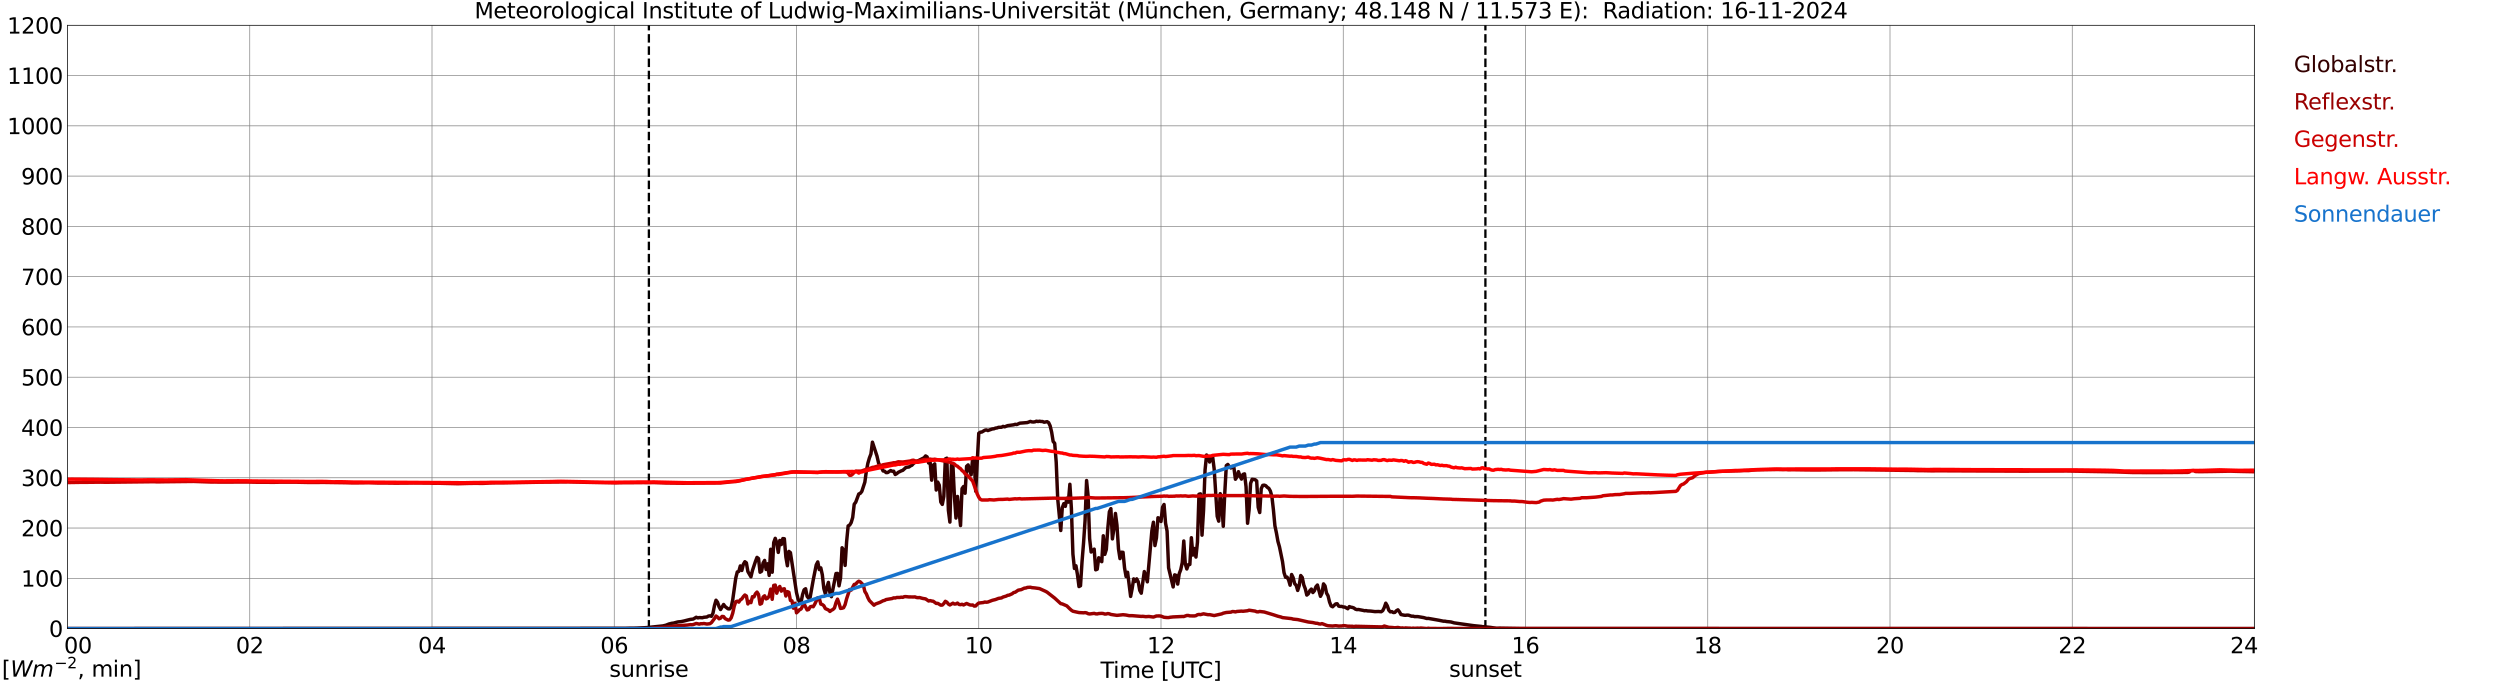 <?xml version="1.0" encoding="utf-8" standalone="no"?>
<!DOCTYPE svg PUBLIC "-//W3C//DTD SVG 1.1//EN"
  "http://www.w3.org/Graphics/SVG/1.1/DTD/svg11.dtd">
<svg xmlns:xlink="http://www.w3.org/1999/xlink" width="1085.4pt" height="296.64pt" viewBox="0 0 1085.4 296.64" xmlns="http://www.w3.org/2000/svg" version="1.1">
 <defs>
  <style type="text/css">*{stroke-linejoin: round; stroke-linecap: butt}</style>
 </defs>
 <g id="figure_1">
  <g id="patch_1">
   <path d="M 0 296.64 
L 1085.4 296.64 
L 1085.4 0 
L 0 0 
z
" style="fill: #ffffff"/>
  </g>
  <g id="axes_1">
   <g id="patch_2">
    <path d="M 29.306 272.909 
L 978.814 272.909 
L 978.814 10.976 
L 29.306 10.976 
z
" style="fill: #ffffff"/>
   </g>
   <g id="patch_3">
    <path d="M 978.814 272.909 
L 978.814 272.909 
L 978.814 10.976 
L 978.814 10.976 
z
" clip-path="url(#p7795728fab)" style="fill: #d3d3d3; opacity: 0.25; stroke: #d3d3d3; stroke-linejoin: miter"/>
   </g>
   <g id="matplotlib.axis_1">
    <g id="xtick_1">
     <g id="line2d_1">
      <path d="M 29.306 272.909 
L 29.306 10.976 
" clip-path="url(#p7795728fab)" style="fill: none; stroke: #808080; stroke-width: 0.3; stroke-linecap: square"/>
     </g>
     <g id="line2d_2"/>
     <g id="text_1">
      <!--    00 -->
      <g transform="translate(18.733 283.627) scale(0.095 -0.095)">
       <defs>
        <path id="DejaVuSans-20" transform="scale(0.016)"/>
        <path id="DejaVuSans-30" d="M 2034 4250 
Q 1547 4250 1301 3770 
Q 1056 3291 1056 2328 
Q 1056 1369 1301 889 
Q 1547 409 2034 409 
Q 2525 409 2770 889 
Q 3016 1369 3016 2328 
Q 3016 3291 2770 3770 
Q 2525 4250 2034 4250 
z
M 2034 4750 
Q 2819 4750 3233 4129 
Q 3647 3509 3647 2328 
Q 3647 1150 3233 529 
Q 2819 -91 2034 -91 
Q 1250 -91 836 529 
Q 422 1150 422 2328 
Q 422 3509 836 4129 
Q 1250 4750 2034 4750 
z
" transform="scale(0.016)"/>
       </defs>
       <use xlink:href="#DejaVuSans-20"/>
       <use xlink:href="#DejaVuSans-20" transform="translate(31.787 0)"/>
       <use xlink:href="#DejaVuSans-20" transform="translate(63.574 0)"/>
       <use xlink:href="#DejaVuSans-30" transform="translate(95.361 0)"/>
       <use xlink:href="#DejaVuSans-30" transform="translate(158.984 0)"/>
      </g>
     </g>
    </g>
    <g id="xtick_2">
     <g id="line2d_3">
      <path d="M 108.431 272.909 
L 108.431 10.976 
" clip-path="url(#p7795728fab)" style="fill: none; stroke: #808080; stroke-width: 0.3; stroke-linecap: square"/>
     </g>
     <g id="line2d_4"/>
     <g id="text_2">
      <!-- 02 -->
      <g transform="translate(102.387 283.627) scale(0.095 -0.095)">
       <defs>
        <path id="DejaVuSans-32" d="M 1228 531 
L 3431 531 
L 3431 0 
L 469 0 
L 469 531 
Q 828 903 1448 1529 
Q 2069 2156 2228 2338 
Q 2531 2678 2651 2914 
Q 2772 3150 2772 3378 
Q 2772 3750 2511 3984 
Q 2250 4219 1831 4219 
Q 1534 4219 1204 4116 
Q 875 4013 500 3803 
L 500 4441 
Q 881 4594 1212 4672 
Q 1544 4750 1819 4750 
Q 2544 4750 2975 4387 
Q 3406 4025 3406 3419 
Q 3406 3131 3298 2873 
Q 3191 2616 2906 2266 
Q 2828 2175 2409 1742 
Q 1991 1309 1228 531 
z
" transform="scale(0.016)"/>
       </defs>
       <use xlink:href="#DejaVuSans-30"/>
       <use xlink:href="#DejaVuSans-32" transform="translate(63.623 0)"/>
      </g>
     </g>
    </g>
    <g id="xtick_3">
     <g id="line2d_5">
      <path d="M 187.557 272.909 
L 187.557 10.976 
" clip-path="url(#p7795728fab)" style="fill: none; stroke: #808080; stroke-width: 0.3; stroke-linecap: square"/>
     </g>
     <g id="line2d_6"/>
     <g id="text_3">
      <!-- 04 -->
      <g transform="translate(181.513 283.627) scale(0.095 -0.095)">
       <defs>
        <path id="DejaVuSans-34" d="M 2419 4116 
L 825 1625 
L 2419 1625 
L 2419 4116 
z
M 2253 4666 
L 3047 4666 
L 3047 1625 
L 3713 1625 
L 3713 1100 
L 3047 1100 
L 3047 0 
L 2419 0 
L 2419 1100 
L 313 1100 
L 313 1709 
L 2253 4666 
z
" transform="scale(0.016)"/>
       </defs>
       <use xlink:href="#DejaVuSans-30"/>
       <use xlink:href="#DejaVuSans-34" transform="translate(63.623 0)"/>
      </g>
     </g>
    </g>
    <g id="xtick_4">
     <g id="line2d_7">
      <path d="M 266.683 272.909 
L 266.683 10.976 
" clip-path="url(#p7795728fab)" style="fill: none; stroke: #808080; stroke-width: 0.3; stroke-linecap: square"/>
     </g>
     <g id="line2d_8"/>
     <g id="text_4">
      <!-- 06 -->
      <g transform="translate(260.638 283.627) scale(0.095 -0.095)">
       <defs>
        <path id="DejaVuSans-36" d="M 2113 2584 
Q 1688 2584 1439 2293 
Q 1191 2003 1191 1497 
Q 1191 994 1439 701 
Q 1688 409 2113 409 
Q 2538 409 2786 701 
Q 3034 994 3034 1497 
Q 3034 2003 2786 2293 
Q 2538 2584 2113 2584 
z
M 3366 4563 
L 3366 3988 
Q 3128 4100 2886 4159 
Q 2644 4219 2406 4219 
Q 1781 4219 1451 3797 
Q 1122 3375 1075 2522 
Q 1259 2794 1537 2939 
Q 1816 3084 2150 3084 
Q 2853 3084 3261 2657 
Q 3669 2231 3669 1497 
Q 3669 778 3244 343 
Q 2819 -91 2113 -91 
Q 1303 -91 875 529 
Q 447 1150 447 2328 
Q 447 3434 972 4092 
Q 1497 4750 2381 4750 
Q 2619 4750 2861 4703 
Q 3103 4656 3366 4563 
z
" transform="scale(0.016)"/>
       </defs>
       <use xlink:href="#DejaVuSans-30"/>
       <use xlink:href="#DejaVuSans-36" transform="translate(63.623 0)"/>
      </g>
     </g>
    </g>
    <g id="xtick_5">
     <g id="line2d_9">
      <path d="M 345.808 272.909 
L 345.808 10.976 
" clip-path="url(#p7795728fab)" style="fill: none; stroke: #808080; stroke-width: 0.3; stroke-linecap: square"/>
     </g>
     <g id="line2d_10"/>
     <g id="text_5">
      <!-- 08 -->
      <g transform="translate(339.764 283.627) scale(0.095 -0.095)">
       <defs>
        <path id="DejaVuSans-38" d="M 2034 2216 
Q 1584 2216 1326 1975 
Q 1069 1734 1069 1313 
Q 1069 891 1326 650 
Q 1584 409 2034 409 
Q 2484 409 2743 651 
Q 3003 894 3003 1313 
Q 3003 1734 2745 1975 
Q 2488 2216 2034 2216 
z
M 1403 2484 
Q 997 2584 770 2862 
Q 544 3141 544 3541 
Q 544 4100 942 4425 
Q 1341 4750 2034 4750 
Q 2731 4750 3128 4425 
Q 3525 4100 3525 3541 
Q 3525 3141 3298 2862 
Q 3072 2584 2669 2484 
Q 3125 2378 3379 2068 
Q 3634 1759 3634 1313 
Q 3634 634 3220 271 
Q 2806 -91 2034 -91 
Q 1263 -91 848 271 
Q 434 634 434 1313 
Q 434 1759 690 2068 
Q 947 2378 1403 2484 
z
M 1172 3481 
Q 1172 3119 1398 2916 
Q 1625 2713 2034 2713 
Q 2441 2713 2670 2916 
Q 2900 3119 2900 3481 
Q 2900 3844 2670 4047 
Q 2441 4250 2034 4250 
Q 1625 4250 1398 4047 
Q 1172 3844 1172 3481 
z
" transform="scale(0.016)"/>
       </defs>
       <use xlink:href="#DejaVuSans-30"/>
       <use xlink:href="#DejaVuSans-38" transform="translate(63.623 0)"/>
      </g>
     </g>
    </g>
    <g id="xtick_6">
     <g id="line2d_11">
      <path d="M 424.934 272.909 
L 424.934 10.976 
" clip-path="url(#p7795728fab)" style="fill: none; stroke: #808080; stroke-width: 0.3; stroke-linecap: square"/>
     </g>
     <g id="line2d_12"/>
     <g id="text_6">
      <!-- 10 -->
      <g transform="translate(418.89 283.627) scale(0.095 -0.095)">
       <defs>
        <path id="DejaVuSans-31" d="M 794 531 
L 1825 531 
L 1825 4091 
L 703 3866 
L 703 4441 
L 1819 4666 
L 2450 4666 
L 2450 531 
L 3481 531 
L 3481 0 
L 794 0 
L 794 531 
z
" transform="scale(0.016)"/>
       </defs>
       <use xlink:href="#DejaVuSans-31"/>
       <use xlink:href="#DejaVuSans-30" transform="translate(63.623 0)"/>
      </g>
     </g>
    </g>
    <g id="xtick_7">
     <g id="line2d_13">
      <path d="M 504.06 272.909 
L 504.06 10.976 
" clip-path="url(#p7795728fab)" style="fill: none; stroke: #808080; stroke-width: 0.3; stroke-linecap: square"/>
     </g>
     <g id="line2d_14"/>
     <g id="text_7">
      <!-- 12 -->
      <g transform="translate(498.015 283.627) scale(0.095 -0.095)">
       <use xlink:href="#DejaVuSans-31"/>
       <use xlink:href="#DejaVuSans-32" transform="translate(63.623 0)"/>
      </g>
     </g>
    </g>
    <g id="xtick_8">
     <g id="line2d_15">
      <path d="M 583.185 272.909 
L 583.185 10.976 
" clip-path="url(#p7795728fab)" style="fill: none; stroke: #808080; stroke-width: 0.3; stroke-linecap: square"/>
     </g>
     <g id="line2d_16"/>
     <g id="text_8">
      <!-- 14 -->
      <g transform="translate(577.141 283.627) scale(0.095 -0.095)">
       <use xlink:href="#DejaVuSans-31"/>
       <use xlink:href="#DejaVuSans-34" transform="translate(63.623 0)"/>
      </g>
     </g>
    </g>
    <g id="xtick_9">
     <g id="line2d_17">
      <path d="M 662.311 272.909 
L 662.311 10.976 
" clip-path="url(#p7795728fab)" style="fill: none; stroke: #808080; stroke-width: 0.3; stroke-linecap: square"/>
     </g>
     <g id="line2d_18"/>
     <g id="text_9">
      <!-- 16 -->
      <g transform="translate(656.267 283.627) scale(0.095 -0.095)">
       <use xlink:href="#DejaVuSans-31"/>
       <use xlink:href="#DejaVuSans-36" transform="translate(63.623 0)"/>
      </g>
     </g>
    </g>
    <g id="xtick_10">
     <g id="line2d_19">
      <path d="M 741.437 272.909 
L 741.437 10.976 
" clip-path="url(#p7795728fab)" style="fill: none; stroke: #808080; stroke-width: 0.3; stroke-linecap: square"/>
     </g>
     <g id="line2d_20"/>
     <g id="text_10">
      <!-- 18 -->
      <g transform="translate(735.392 283.627) scale(0.095 -0.095)">
       <use xlink:href="#DejaVuSans-31"/>
       <use xlink:href="#DejaVuSans-38" transform="translate(63.623 0)"/>
      </g>
     </g>
    </g>
    <g id="xtick_11">
     <g id="line2d_21">
      <path d="M 820.562 272.909 
L 820.562 10.976 
" clip-path="url(#p7795728fab)" style="fill: none; stroke: #808080; stroke-width: 0.3; stroke-linecap: square"/>
     </g>
     <g id="line2d_22"/>
     <g id="text_11">
      <!-- 20 -->
      <g transform="translate(814.518 283.627) scale(0.095 -0.095)">
       <use xlink:href="#DejaVuSans-32"/>
       <use xlink:href="#DejaVuSans-30" transform="translate(63.623 0)"/>
      </g>
     </g>
    </g>
    <g id="xtick_12">
     <g id="line2d_23">
      <path d="M 899.688 272.909 
L 899.688 10.976 
" clip-path="url(#p7795728fab)" style="fill: none; stroke: #808080; stroke-width: 0.3; stroke-linecap: square"/>
     </g>
     <g id="line2d_24"/>
     <g id="text_12">
      <!-- 22 -->
      <g transform="translate(893.644 283.627) scale(0.095 -0.095)">
       <use xlink:href="#DejaVuSans-32"/>
       <use xlink:href="#DejaVuSans-32" transform="translate(63.623 0)"/>
      </g>
     </g>
    </g>
    <g id="xtick_13">
     <g id="line2d_25">
      <path d="M 978.814 272.909 
L 978.814 10.976 
" clip-path="url(#p7795728fab)" style="fill: none; stroke: #808080; stroke-width: 0.3; stroke-linecap: square"/>
     </g>
     <g id="line2d_26"/>
     <g id="text_13">
      <!-- 24    -->
      <g transform="translate(968.241 283.627) scale(0.095 -0.095)">
       <use xlink:href="#DejaVuSans-32"/>
       <use xlink:href="#DejaVuSans-34" transform="translate(63.623 0)"/>
       <use xlink:href="#DejaVuSans-20" transform="translate(127.246 0)"/>
       <use xlink:href="#DejaVuSans-20" transform="translate(159.033 0)"/>
       <use xlink:href="#DejaVuSans-20" transform="translate(190.82 0)"/>
      </g>
     </g>
    </g>
    <g id="text_14">
     <!-- Time [UTC] -->
     <g transform="translate(477.806 294.322) scale(0.095 -0.095)">
      <defs>
       <path id="DejaVuSans-54" d="M -19 4666 
L 3928 4666 
L 3928 4134 
L 2272 4134 
L 2272 0 
L 1638 0 
L 1638 4134 
L -19 4134 
L -19 4666 
z
" transform="scale(0.016)"/>
       <path id="DejaVuSans-69" d="M 603 3500 
L 1178 3500 
L 1178 0 
L 603 0 
L 603 3500 
z
M 603 4863 
L 1178 4863 
L 1178 4134 
L 603 4134 
L 603 4863 
z
" transform="scale(0.016)"/>
       <path id="DejaVuSans-6d" d="M 3328 2828 
Q 3544 3216 3844 3400 
Q 4144 3584 4550 3584 
Q 5097 3584 5394 3201 
Q 5691 2819 5691 2113 
L 5691 0 
L 5113 0 
L 5113 2094 
Q 5113 2597 4934 2840 
Q 4756 3084 4391 3084 
Q 3944 3084 3684 2787 
Q 3425 2491 3425 1978 
L 3425 0 
L 2847 0 
L 2847 2094 
Q 2847 2600 2669 2842 
Q 2491 3084 2119 3084 
Q 1678 3084 1418 2786 
Q 1159 2488 1159 1978 
L 1159 0 
L 581 0 
L 581 3500 
L 1159 3500 
L 1159 2956 
Q 1356 3278 1631 3431 
Q 1906 3584 2284 3584 
Q 2666 3584 2933 3390 
Q 3200 3197 3328 2828 
z
" transform="scale(0.016)"/>
       <path id="DejaVuSans-65" d="M 3597 1894 
L 3597 1613 
L 953 1613 
Q 991 1019 1311 708 
Q 1631 397 2203 397 
Q 2534 397 2845 478 
Q 3156 559 3463 722 
L 3463 178 
Q 3153 47 2828 -22 
Q 2503 -91 2169 -91 
Q 1331 -91 842 396 
Q 353 884 353 1716 
Q 353 2575 817 3079 
Q 1281 3584 2069 3584 
Q 2775 3584 3186 3129 
Q 3597 2675 3597 1894 
z
M 3022 2063 
Q 3016 2534 2758 2815 
Q 2500 3097 2075 3097 
Q 1594 3097 1305 2825 
Q 1016 2553 972 2059 
L 3022 2063 
z
" transform="scale(0.016)"/>
       <path id="DejaVuSans-5b" d="M 550 4863 
L 1875 4863 
L 1875 4416 
L 1125 4416 
L 1125 -397 
L 1875 -397 
L 1875 -844 
L 550 -844 
L 550 4863 
z
" transform="scale(0.016)"/>
       <path id="DejaVuSans-55" d="M 556 4666 
L 1191 4666 
L 1191 1831 
Q 1191 1081 1462 751 
Q 1734 422 2344 422 
Q 2950 422 3222 751 
Q 3494 1081 3494 1831 
L 3494 4666 
L 4128 4666 
L 4128 1753 
Q 4128 841 3676 375 
Q 3225 -91 2344 -91 
Q 1459 -91 1007 375 
Q 556 841 556 1753 
L 556 4666 
z
" transform="scale(0.016)"/>
       <path id="DejaVuSans-43" d="M 4122 4306 
L 4122 3641 
Q 3803 3938 3442 4084 
Q 3081 4231 2675 4231 
Q 1875 4231 1450 3742 
Q 1025 3253 1025 2328 
Q 1025 1406 1450 917 
Q 1875 428 2675 428 
Q 3081 428 3442 575 
Q 3803 722 4122 1019 
L 4122 359 
Q 3791 134 3420 21 
Q 3050 -91 2638 -91 
Q 1578 -91 968 557 
Q 359 1206 359 2328 
Q 359 3453 968 4101 
Q 1578 4750 2638 4750 
Q 3056 4750 3426 4639 
Q 3797 4528 4122 4306 
z
" transform="scale(0.016)"/>
       <path id="DejaVuSans-5d" d="M 1947 4863 
L 1947 -844 
L 622 -844 
L 622 -397 
L 1369 -397 
L 1369 4416 
L 622 4416 
L 622 4863 
L 1947 4863 
z
" transform="scale(0.016)"/>
      </defs>
      <use xlink:href="#DejaVuSans-54"/>
      <use xlink:href="#DejaVuSans-69" transform="translate(57.959 0)"/>
      <use xlink:href="#DejaVuSans-6d" transform="translate(85.742 0)"/>
      <use xlink:href="#DejaVuSans-65" transform="translate(183.154 0)"/>
      <use xlink:href="#DejaVuSans-20" transform="translate(244.678 0)"/>
      <use xlink:href="#DejaVuSans-5b" transform="translate(276.465 0)"/>
      <use xlink:href="#DejaVuSans-55" transform="translate(315.479 0)"/>
      <use xlink:href="#DejaVuSans-54" transform="translate(388.672 0)"/>
      <use xlink:href="#DejaVuSans-43" transform="translate(443.881 0)"/>
      <use xlink:href="#DejaVuSans-5d" transform="translate(513.705 0)"/>
     </g>
    </g>
   </g>
   <g id="matplotlib.axis_2">
    <g id="ytick_1">
     <g id="line2d_27">
      <path d="M 29.306 272.909 
L 978.814 272.909 
" clip-path="url(#p7795728fab)" style="fill: none; stroke: #808080; stroke-width: 0.3; stroke-linecap: square"/>
     </g>
     <g id="line2d_28"/>
     <g id="text_15">
      <!-- 0 -->
      <g transform="translate(21.261 276.518) scale(0.095 -0.095)">
       <use xlink:href="#DejaVuSans-30"/>
      </g>
     </g>
    </g>
    <g id="ytick_2">
     <g id="line2d_29">
      <path d="M 29.306 251.081 
L 978.814 251.081 
" clip-path="url(#p7795728fab)" style="fill: none; stroke: #808080; stroke-width: 0.3; stroke-linecap: square"/>
     </g>
     <g id="line2d_30"/>
     <g id="text_16">
      <!-- 100 -->
      <g transform="translate(9.173 254.69) scale(0.095 -0.095)">
       <use xlink:href="#DejaVuSans-31"/>
       <use xlink:href="#DejaVuSans-30" transform="translate(63.623 0)"/>
       <use xlink:href="#DejaVuSans-30" transform="translate(127.246 0)"/>
      </g>
     </g>
    </g>
    <g id="ytick_3">
     <g id="line2d_31">
      <path d="M 29.306 229.253 
L 978.814 229.253 
" clip-path="url(#p7795728fab)" style="fill: none; stroke: #808080; stroke-width: 0.3; stroke-linecap: square"/>
     </g>
     <g id="line2d_32"/>
     <g id="text_17">
      <!-- 200 -->
      <g transform="translate(9.173 232.863) scale(0.095 -0.095)">
       <use xlink:href="#DejaVuSans-32"/>
       <use xlink:href="#DejaVuSans-30" transform="translate(63.623 0)"/>
       <use xlink:href="#DejaVuSans-30" transform="translate(127.246 0)"/>
      </g>
     </g>
    </g>
    <g id="ytick_4">
     <g id="line2d_33">
      <path d="M 29.306 207.426 
L 978.814 207.426 
" clip-path="url(#p7795728fab)" style="fill: none; stroke: #808080; stroke-width: 0.3; stroke-linecap: square"/>
     </g>
     <g id="line2d_34"/>
     <g id="text_18">
      <!-- 300 -->
      <g transform="translate(9.173 211.035) scale(0.095 -0.095)">
       <defs>
        <path id="DejaVuSans-33" d="M 2597 2516 
Q 3050 2419 3304 2112 
Q 3559 1806 3559 1356 
Q 3559 666 3084 287 
Q 2609 -91 1734 -91 
Q 1441 -91 1130 -33 
Q 819 25 488 141 
L 488 750 
Q 750 597 1062 519 
Q 1375 441 1716 441 
Q 2309 441 2620 675 
Q 2931 909 2931 1356 
Q 2931 1769 2642 2001 
Q 2353 2234 1838 2234 
L 1294 2234 
L 1294 2753 
L 1863 2753 
Q 2328 2753 2575 2939 
Q 2822 3125 2822 3475 
Q 2822 3834 2567 4026 
Q 2313 4219 1838 4219 
Q 1578 4219 1281 4162 
Q 984 4106 628 3988 
L 628 4550 
Q 988 4650 1302 4700 
Q 1616 4750 1894 4750 
Q 2613 4750 3031 4423 
Q 3450 4097 3450 3541 
Q 3450 3153 3228 2886 
Q 3006 2619 2597 2516 
z
" transform="scale(0.016)"/>
       </defs>
       <use xlink:href="#DejaVuSans-33"/>
       <use xlink:href="#DejaVuSans-30" transform="translate(63.623 0)"/>
       <use xlink:href="#DejaVuSans-30" transform="translate(127.246 0)"/>
      </g>
     </g>
    </g>
    <g id="ytick_5">
     <g id="line2d_35">
      <path d="M 29.306 185.598 
L 978.814 185.598 
" clip-path="url(#p7795728fab)" style="fill: none; stroke: #808080; stroke-width: 0.3; stroke-linecap: square"/>
     </g>
     <g id="line2d_36"/>
     <g id="text_19">
      <!-- 400 -->
      <g transform="translate(9.173 189.207) scale(0.095 -0.095)">
       <use xlink:href="#DejaVuSans-34"/>
       <use xlink:href="#DejaVuSans-30" transform="translate(63.623 0)"/>
       <use xlink:href="#DejaVuSans-30" transform="translate(127.246 0)"/>
      </g>
     </g>
    </g>
    <g id="ytick_6">
     <g id="line2d_37">
      <path d="M 29.306 163.77 
L 978.814 163.77 
" clip-path="url(#p7795728fab)" style="fill: none; stroke: #808080; stroke-width: 0.3; stroke-linecap: square"/>
     </g>
     <g id="line2d_38"/>
     <g id="text_20">
      <!-- 500 -->
      <g transform="translate(9.173 167.379) scale(0.095 -0.095)">
       <defs>
        <path id="DejaVuSans-35" d="M 691 4666 
L 3169 4666 
L 3169 4134 
L 1269 4134 
L 1269 2991 
Q 1406 3038 1543 3061 
Q 1681 3084 1819 3084 
Q 2600 3084 3056 2656 
Q 3513 2228 3513 1497 
Q 3513 744 3044 326 
Q 2575 -91 1722 -91 
Q 1428 -91 1123 -41 
Q 819 9 494 109 
L 494 744 
Q 775 591 1075 516 
Q 1375 441 1709 441 
Q 2250 441 2565 725 
Q 2881 1009 2881 1497 
Q 2881 1984 2565 2268 
Q 2250 2553 1709 2553 
Q 1456 2553 1204 2497 
Q 953 2441 691 2322 
L 691 4666 
z
" transform="scale(0.016)"/>
       </defs>
       <use xlink:href="#DejaVuSans-35"/>
       <use xlink:href="#DejaVuSans-30" transform="translate(63.623 0)"/>
       <use xlink:href="#DejaVuSans-30" transform="translate(127.246 0)"/>
      </g>
     </g>
    </g>
    <g id="ytick_7">
     <g id="line2d_39">
      <path d="M 29.306 141.942 
L 978.814 141.942 
" clip-path="url(#p7795728fab)" style="fill: none; stroke: #808080; stroke-width: 0.3; stroke-linecap: square"/>
     </g>
     <g id="line2d_40"/>
     <g id="text_21">
      <!-- 600 -->
      <g transform="translate(9.173 145.551) scale(0.095 -0.095)">
       <use xlink:href="#DejaVuSans-36"/>
       <use xlink:href="#DejaVuSans-30" transform="translate(63.623 0)"/>
       <use xlink:href="#DejaVuSans-30" transform="translate(127.246 0)"/>
      </g>
     </g>
    </g>
    <g id="ytick_8">
     <g id="line2d_41">
      <path d="M 29.306 120.114 
L 978.814 120.114 
" clip-path="url(#p7795728fab)" style="fill: none; stroke: #808080; stroke-width: 0.3; stroke-linecap: square"/>
     </g>
     <g id="line2d_42"/>
     <g id="text_22">
      <!-- 700 -->
      <g transform="translate(9.173 123.724) scale(0.095 -0.095)">
       <defs>
        <path id="DejaVuSans-37" d="M 525 4666 
L 3525 4666 
L 3525 4397 
L 1831 0 
L 1172 0 
L 2766 4134 
L 525 4134 
L 525 4666 
z
" transform="scale(0.016)"/>
       </defs>
       <use xlink:href="#DejaVuSans-37"/>
       <use xlink:href="#DejaVuSans-30" transform="translate(63.623 0)"/>
       <use xlink:href="#DejaVuSans-30" transform="translate(127.246 0)"/>
      </g>
     </g>
    </g>
    <g id="ytick_9">
     <g id="line2d_43">
      <path d="M 29.306 98.287 
L 978.814 98.287 
" clip-path="url(#p7795728fab)" style="fill: none; stroke: #808080; stroke-width: 0.3; stroke-linecap: square"/>
     </g>
     <g id="line2d_44"/>
     <g id="text_23">
      <!-- 800 -->
      <g transform="translate(9.173 101.896) scale(0.095 -0.095)">
       <use xlink:href="#DejaVuSans-38"/>
       <use xlink:href="#DejaVuSans-30" transform="translate(63.623 0)"/>
       <use xlink:href="#DejaVuSans-30" transform="translate(127.246 0)"/>
      </g>
     </g>
    </g>
    <g id="ytick_10">
     <g id="line2d_45">
      <path d="M 29.306 76.459 
L 978.814 76.459 
" clip-path="url(#p7795728fab)" style="fill: none; stroke: #808080; stroke-width: 0.3; stroke-linecap: square"/>
     </g>
     <g id="line2d_46"/>
     <g id="text_24">
      <!-- 900 -->
      <g transform="translate(9.173 80.068) scale(0.095 -0.095)">
       <defs>
        <path id="DejaVuSans-39" d="M 703 97 
L 703 672 
Q 941 559 1184 500 
Q 1428 441 1663 441 
Q 2288 441 2617 861 
Q 2947 1281 2994 2138 
Q 2813 1869 2534 1725 
Q 2256 1581 1919 1581 
Q 1219 1581 811 2004 
Q 403 2428 403 3163 
Q 403 3881 828 4315 
Q 1253 4750 1959 4750 
Q 2769 4750 3195 4129 
Q 3622 3509 3622 2328 
Q 3622 1225 3098 567 
Q 2575 -91 1691 -91 
Q 1453 -91 1209 -44 
Q 966 3 703 97 
z
M 1959 2075 
Q 2384 2075 2632 2365 
Q 2881 2656 2881 3163 
Q 2881 3666 2632 3958 
Q 2384 4250 1959 4250 
Q 1534 4250 1286 3958 
Q 1038 3666 1038 3163 
Q 1038 2656 1286 2365 
Q 1534 2075 1959 2075 
z
" transform="scale(0.016)"/>
       </defs>
       <use xlink:href="#DejaVuSans-39"/>
       <use xlink:href="#DejaVuSans-30" transform="translate(63.623 0)"/>
       <use xlink:href="#DejaVuSans-30" transform="translate(127.246 0)"/>
      </g>
     </g>
    </g>
    <g id="ytick_11">
     <g id="line2d_47">
      <path d="M 29.306 54.631 
L 978.814 54.631 
" clip-path="url(#p7795728fab)" style="fill: none; stroke: #808080; stroke-width: 0.3; stroke-linecap: square"/>
     </g>
     <g id="line2d_48"/>
     <g id="text_25">
      <!-- 1000 -->
      <g transform="translate(3.128 58.24) scale(0.095 -0.095)">
       <use xlink:href="#DejaVuSans-31"/>
       <use xlink:href="#DejaVuSans-30" transform="translate(63.623 0)"/>
       <use xlink:href="#DejaVuSans-30" transform="translate(127.246 0)"/>
       <use xlink:href="#DejaVuSans-30" transform="translate(190.869 0)"/>
      </g>
     </g>
    </g>
    <g id="ytick_12">
     <g id="line2d_49">
      <path d="M 29.306 32.803 
L 978.814 32.803 
" clip-path="url(#p7795728fab)" style="fill: none; stroke: #808080; stroke-width: 0.3; stroke-linecap: square"/>
     </g>
     <g id="line2d_50"/>
     <g id="text_26">
      <!-- 1100 -->
      <g transform="translate(3.128 36.413) scale(0.095 -0.095)">
       <use xlink:href="#DejaVuSans-31"/>
       <use xlink:href="#DejaVuSans-31" transform="translate(63.623 0)"/>
       <use xlink:href="#DejaVuSans-30" transform="translate(127.246 0)"/>
       <use xlink:href="#DejaVuSans-30" transform="translate(190.869 0)"/>
      </g>
     </g>
    </g>
    <g id="ytick_13">
     <g id="line2d_51">
      <path d="M 29.306 10.976 
L 978.814 10.976 
" clip-path="url(#p7795728fab)" style="fill: none; stroke: #808080; stroke-width: 0.3; stroke-linecap: square"/>
     </g>
     <g id="line2d_52"/>
     <g id="text_27">
      <!-- 1200 -->
      <g transform="translate(3.128 14.585) scale(0.095 -0.095)">
       <use xlink:href="#DejaVuSans-31"/>
       <use xlink:href="#DejaVuSans-32" transform="translate(63.623 0)"/>
       <use xlink:href="#DejaVuSans-30" transform="translate(127.246 0)"/>
       <use xlink:href="#DejaVuSans-30" transform="translate(190.869 0)"/>
      </g>
     </g>
    </g>
   </g>
   <g id="line2d_53">
    <path d="M 281.717 272.909 
L 281.717 10.976 
" clip-path="url(#p7795728fab)" style="fill: none; stroke-dasharray: 3.7,1.6; stroke-dashoffset: 0; stroke: #000000"/>
   </g>
   <g id="line2d_54">
    <path d="M 644.903 272.909 
L 644.903 10.976 
" clip-path="url(#p7795728fab)" style="fill: none; stroke-dasharray: 3.7,1.6; stroke-dashoffset: 0; stroke: #000000"/>
   </g>
   <g id="line2d_55">
    <path d="M 29.306 272.909 
L 271.298 272.8 
L 273.277 272.741 
L 275.914 272.719 
L 280.53 272.496 
L 287.783 271.748 
L 289.102 271.442 
L 290.42 270.916 
L 291.739 270.591 
L 292.399 270.53 
L 293.717 270.165 
L 294.377 270.004 
L 295.696 269.881 
L 297.014 269.598 
L 298.333 269.253 
L 299.652 268.93 
L 300.971 268.768 
L 302.289 267.978 
L 302.949 268.281 
L 303.608 268.12 
L 304.927 268.201 
L 305.586 267.998 
L 306.905 267.875 
L 307.564 267.469 
L 308.224 267.369 
L 308.883 267.572 
L 309.543 266.234 
L 310.202 262.89 
L 310.861 260.6 
L 311.521 261.451 
L 312.18 263.396 
L 312.839 264.632 
L 314.158 262.445 
L 314.818 263.357 
L 316.136 264.35 
L 316.796 264.35 
L 317.455 263.599 
L 318.114 260.458 
L 319.433 250.994 
L 320.093 248.318 
L 320.752 248.095 
L 321.411 245.703 
L 322.071 247.669 
L 322.73 245.015 
L 323.39 243.88 
L 324.049 244.386 
L 324.708 248.156 
L 326.027 250.426 
L 326.686 247.669 
L 328.005 243.697 
L 328.665 241.994 
L 329.324 242.522 
L 329.983 248.44 
L 330.643 248.014 
L 331.302 244.426 
L 331.961 243.313 
L 332.621 247.244 
L 333.28 244.771 
L 333.94 249.817 
L 334.599 238.467 
L 335.258 248.44 
L 335.918 235.548 
L 336.577 233.726 
L 337.236 235.61 
L 337.896 239.827 
L 338.555 234.638 
L 339.215 236.422 
L 339.874 233.826 
L 340.533 233.907 
L 341.193 241.813 
L 341.852 245.622 
L 342.512 239.401 
L 343.171 239.947 
L 345.808 257.295 
L 346.468 259.971 
L 347.127 261.451 
L 347.787 261.43 
L 348.446 258.147 
L 349.105 256.06 
L 349.765 255.615 
L 350.424 258.937 
L 351.083 259.729 
L 351.743 259.282 
L 353.062 251.845 
L 354.38 245.257 
L 355.04 243.961 
L 355.699 247.283 
L 356.359 246.554 
L 357.018 249.553 
L 357.677 255.512 
L 358.337 257.863 
L 358.996 255.086 
L 359.655 252.858 
L 360.315 257.376 
L 360.974 259.059 
L 362.952 249.007 
L 363.612 248.946 
L 364.271 254.338 
L 364.93 250.933 
L 365.59 237.818 
L 366.249 238.812 
L 366.909 245.48 
L 367.568 235.145 
L 368.227 228.334 
L 368.887 227.97 
L 369.546 226.896 
L 370.206 224.665 
L 370.865 218.909 
L 371.524 218.038 
L 372.843 214.472 
L 373.502 214.188 
L 374.162 213.356 
L 375.481 209.344 
L 376.14 204.52 
L 376.799 201.115 
L 377.459 198.825 
L 378.118 197.103 
L 378.777 191.976 
L 380.756 198.035 
L 381.415 200.934 
L 382.074 202.534 
L 382.734 203.021 
L 383.393 204.459 
L 384.053 204.581 
L 384.712 205.188 
L 385.371 205.169 
L 386.69 204.298 
L 387.349 204.601 
L 388.009 204.581 
L 388.668 206 
L 389.328 205.636 
L 389.987 205.068 
L 391.306 204.42 
L 391.965 204.195 
L 393.284 202.979 
L 393.943 202.818 
L 394.603 202.778 
L 395.262 202.292 
L 395.921 201.986 
L 396.581 201.237 
L 397.24 200.77 
L 397.899 200.528 
L 398.559 200.061 
L 401.196 198.745 
L 401.856 197.954 
L 402.515 198.358 
L 403.175 201.015 
L 403.834 200.792 
L 404.493 208.473 
L 405.153 201.986 
L 405.812 201.399 
L 406.471 212.749 
L 407.131 209.303 
L 407.79 210.641 
L 408.45 217.957 
L 409.109 218.992 
L 409.768 215.506 
L 410.428 199.251 
L 411.087 198.926 
L 411.746 221.524 
L 412.406 226.673 
L 413.065 201.763 
L 413.725 202.108 
L 414.384 215.849 
L 415.043 224.91 
L 415.703 215.545 
L 417.022 228.173 
L 417.681 212.121 
L 418.34 211.228 
L 419 214.146 
L 419.659 202.453 
L 420.318 201.844 
L 420.978 204.52 
L 421.637 206.122 
L 422.297 198.845 
L 422.956 199.432 
L 423.615 213.275 
L 424.934 188.123 
L 425.593 187.639 
L 426.253 187.578 
L 427.572 186.787 
L 428.231 186.645 
L 428.89 186.929 
L 430.869 186.22 
L 431.528 186.159 
L 432.187 185.875 
L 432.847 185.794 
L 433.506 185.53 
L 434.825 185.489 
L 435.484 185.124 
L 436.144 185.327 
L 437.462 184.801 
L 440.1 184.437 
L 440.759 184.212 
L 441.419 184.334 
L 442.737 183.727 
L 446.034 183.463 
L 447.353 182.957 
L 448.012 183.179 
L 448.672 183.219 
L 449.331 183.138 
L 449.991 182.854 
L 450.65 183.018 
L 451.309 182.876 
L 451.969 182.996 
L 452.628 182.996 
L 453.287 183.321 
L 454.606 183.077 
L 455.266 183.483 
L 455.925 184.882 
L 456.584 187.639 
L 457.244 191.712 
L 457.903 192.441 
L 458.563 200.65 
L 459.222 216.7 
L 460.541 230.321 
L 461.2 220.411 
L 461.859 218.667 
L 462.519 219.843 
L 463.178 216.357 
L 463.838 218.019 
L 464.497 210.257 
L 465.156 220.795 
L 465.816 240.575 
L 466.475 246.798 
L 467.134 245.642 
L 467.794 249.533 
L 468.453 254.661 
L 469.113 254.296 
L 469.772 243.9 
L 470.431 235.793 
L 471.091 225.964 
L 471.75 208.635 
L 472.409 215.342 
L 473.069 233.826 
L 473.728 239.663 
L 475.047 238.408 
L 475.706 247.386 
L 476.366 247.121 
L 477.025 242.156 
L 477.685 243.313 
L 478.344 243.858 
L 479.003 232.61 
L 479.663 240.678 
L 480.322 238.569 
L 480.981 229.186 
L 481.641 222.214 
L 482.3 220.836 
L 482.96 233.968 
L 483.619 229.53 
L 484.278 222.923 
L 484.938 228.009 
L 485.597 238.286 
L 486.256 242.522 
L 486.916 239.744 
L 487.575 239.805 
L 488.235 246.595 
L 488.894 250.324 
L 489.553 248.46 
L 490.872 258.937 
L 491.532 255.554 
L 492.191 251.339 
L 492.85 252.432 
L 493.51 251.317 
L 494.169 252.574 
L 494.828 256.324 
L 495.488 257.54 
L 496.807 248.156 
L 497.466 250.162 
L 498.125 252.613 
L 500.103 230.382 
L 500.763 226.732 
L 501.422 236.867 
L 502.082 233.542 
L 502.741 224.787 
L 503.4 225.051 
L 504.06 226.409 
L 504.719 220.228 
L 505.379 219.031 
L 506.038 227.138 
L 506.697 230.585 
L 507.357 246.554 
L 509.335 254.825 
L 509.994 249.575 
L 510.654 249.837 
L 511.313 253.587 
L 511.972 249.069 
L 512.632 247.324 
L 513.291 244.203 
L 513.95 234.88 
L 514.61 244.851 
L 515.269 247.021 
L 515.929 245.157 
L 516.588 245.054 
L 517.247 233.462 
L 517.907 240.981 
L 518.566 238.144 
L 519.226 241.852 
L 519.885 235.428 
L 520.544 214.594 
L 521.204 214.41 
L 521.863 232.346 
L 522.522 221.769 
L 523.182 204.114 
L 523.841 197.548 
L 524.501 198.5 
L 525.16 200.589 
L 525.819 198.764 
L 526.479 198.299 
L 527.138 203.588 
L 528.457 224.159 
L 529.116 226.267 
L 529.776 214.33 
L 530.435 219.073 
L 531.094 228.496 
L 531.754 213.965 
L 532.413 202.15 
L 533.073 201.643 
L 533.732 202.615 
L 534.391 203.182 
L 535.051 202.514 
L 535.71 203.021 
L 536.369 208.067 
L 537.029 207.054 
L 537.688 204.784 
L 538.348 206.71 
L 539.007 208.006 
L 539.666 205.959 
L 540.326 205.736 
L 540.985 211.35 
L 541.644 227.18 
L 542.304 221.382 
L 542.963 209.851 
L 543.623 208.087 
L 544.941 208.27 
L 545.601 208.816 
L 546.26 220.269 
L 546.919 222.517 
L 547.579 212.14 
L 548.238 210.722 
L 548.898 210.621 
L 549.557 210.885 
L 550.216 211.573 
L 550.876 212.02 
L 551.535 213.175 
L 552.195 215.484 
L 552.854 221.24 
L 553.513 228.273 
L 554.173 231.395 
L 554.832 235.083 
L 555.491 237.393 
L 556.81 243.819 
L 557.47 248.621 
L 558.129 250.629 
L 558.788 250.546 
L 559.448 251.762 
L 560.107 254.074 
L 560.766 249.433 
L 561.426 250.791 
L 562.085 253.406 
L 562.745 254.115 
L 563.404 256.344 
L 564.063 254.235 
L 564.723 249.878 
L 565.382 250.688 
L 566.042 253.912 
L 566.701 255.615 
L 567.36 258.35 
L 568.02 257.802 
L 568.679 256.444 
L 569.338 255.757 
L 569.998 257.256 
L 570.657 256.486 
L 571.317 254.742 
L 571.976 253.993 
L 573.295 258.898 
L 573.954 257.579 
L 574.613 253.506 
L 575.273 254.377 
L 575.932 257.498 
L 576.592 258.675 
L 577.251 261.41 
L 577.91 263.073 
L 578.57 263.438 
L 579.889 262.2 
L 580.548 262.119 
L 581.207 263.154 
L 581.867 263.296 
L 582.526 263.274 
L 583.185 263.538 
L 583.845 263.558 
L 585.164 264.289 
L 585.823 263.357 
L 586.482 263.619 
L 587.142 263.721 
L 587.801 263.964 
L 588.46 264.47 
L 589.12 264.673 
L 589.779 264.612 
L 591.757 264.998 
L 592.417 265.16 
L 593.076 265.099 
L 593.736 265.241 
L 595.054 265.302 
L 597.032 265.544 
L 598.351 265.483 
L 599.67 265.586 
L 600.329 265.118 
L 600.989 263.783 
L 601.648 261.877 
L 602.307 263.032 
L 602.967 264.937 
L 603.626 265.647 
L 604.286 265.544 
L 604.945 265.95 
L 605.604 265.869 
L 606.264 265.16 
L 606.923 264.774 
L 607.582 265.625 
L 608.242 266.801 
L 609.561 267.085 
L 610.22 267.146 
L 610.879 267.044 
L 611.539 267.085 
L 612.858 267.53 
L 613.517 267.511 
L 614.176 267.714 
L 615.495 267.694 
L 618.133 268.139 
L 619.451 268.524 
L 620.111 268.484 
L 624.726 269.294 
L 626.705 269.7 
L 627.364 269.7 
L 628.023 269.842 
L 629.342 269.962 
L 630.001 270.045 
L 631.32 270.429 
L 638.573 271.464 
L 639.892 271.645 
L 643.189 271.97 
L 643.848 272.132 
L 644.508 272.031 
L 645.167 272.193 
L 647.145 272.396 
L 649.783 272.8 
L 651.102 272.741 
L 660.333 272.909 
L 978.154 272.909 
L 978.154 272.909 
" clip-path="url(#p7795728fab)" style="fill: none; stroke: #330000; stroke-width: 1.5; stroke-linecap: square"/>
   </g>
   <g id="line2d_56">
    <path d="M 29.306 272.909 
L 282.508 272.909 
L 283.167 272.704 
L 289.102 272.258 
L 293.058 271.752 
L 298.333 271.387 
L 299.652 271.204 
L 300.311 271.246 
L 300.971 271.163 
L 302.289 270.678 
L 303.608 270.981 
L 304.267 270.778 
L 304.927 270.798 
L 305.586 270.698 
L 306.905 270.94 
L 308.224 270.778 
L 308.883 270.311 
L 310.202 268.55 
L 310.861 267.454 
L 311.521 267.921 
L 312.18 268.65 
L 312.839 268.386 
L 313.499 267.618 
L 314.158 267.699 
L 314.818 268.569 
L 316.136 269.237 
L 316.796 269.117 
L 317.455 268.225 
L 318.114 266.238 
L 318.774 263.198 
L 319.433 261.253 
L 320.093 261.01 
L 320.752 261.414 
L 321.411 260.443 
L 322.071 260.017 
L 322.73 259.044 
L 323.39 258.334 
L 324.049 258.76 
L 324.708 262.204 
L 325.368 261.111 
L 326.027 261.637 
L 326.686 259.044 
L 327.346 259.144 
L 328.005 257.767 
L 328.665 257.057 
L 329.324 258.092 
L 329.983 262.307 
L 330.643 261.982 
L 331.302 259.205 
L 331.961 258.679 
L 332.621 260.017 
L 333.28 259.712 
L 333.94 258.76 
L 334.599 255.761 
L 335.258 260.198 
L 335.918 254.159 
L 336.577 254.017 
L 337.236 257.544 
L 337.896 255.458 
L 338.555 254.626 
L 339.215 256.651 
L 339.874 255.761 
L 340.533 255.619 
L 341.193 258.76 
L 341.852 256.854 
L 342.512 257.158 
L 343.171 260.666 
L 343.83 260.847 
L 344.49 264.049 
L 345.149 261.901 
L 345.808 266.057 
L 346.468 265.468 
L 347.127 264.719 
L 347.787 264.416 
L 348.446 263.158 
L 349.105 262.226 
L 350.424 264.819 
L 351.083 264.616 
L 351.743 263.462 
L 352.402 263.259 
L 353.062 263.422 
L 353.721 262.327 
L 355.04 259.531 
L 355.699 259.753 
L 356.359 262.266 
L 357.018 262.469 
L 357.677 262.975 
L 358.337 264.232 
L 359.655 264.819 
L 360.315 265.468 
L 360.974 264.942 
L 361.634 264.616 
L 362.293 263.949 
L 362.952 261.659 
L 363.612 260.118 
L 364.271 261.943 
L 364.93 264.152 
L 365.59 264.071 
L 366.249 263.848 
L 366.909 262.51 
L 367.568 259.956 
L 368.887 255.942 
L 369.546 256.206 
L 370.865 253.733 
L 371.524 253.591 
L 372.184 252.821 
L 372.843 252.336 
L 373.502 252.64 
L 374.821 253.997 
L 375.481 256.815 
L 376.14 257.848 
L 376.799 259.489 
L 377.459 260.746 
L 379.437 262.752 
L 380.096 262.246 
L 382.074 261.517 
L 383.393 260.827 
L 384.053 260.666 
L 384.712 260.301 
L 387.349 259.854 
L 388.009 259.55 
L 388.668 259.631 
L 389.328 259.408 
L 390.646 259.389 
L 391.306 259.266 
L 391.965 259.347 
L 392.624 259.044 
L 393.284 259.024 
L 394.603 259.166 
L 396.581 259.186 
L 397.24 259.144 
L 397.899 259.408 
L 398.559 259.489 
L 399.218 259.428 
L 400.537 259.795 
L 401.856 260.017 
L 403.175 260.928 
L 403.834 260.746 
L 404.493 260.949 
L 405.153 261.03 
L 406.471 261.982 
L 407.131 261.943 
L 408.45 262.752 
L 409.109 262.691 
L 409.768 262.043 
L 410.428 261.069 
L 411.087 261.436 
L 411.746 262.246 
L 412.406 262.652 
L 413.725 261.881 
L 414.384 262.266 
L 415.043 262.204 
L 415.703 261.84 
L 416.362 262.429 
L 417.022 262.53 
L 417.681 262.346 
L 418.34 262.652 
L 419.659 262.004 
L 420.978 262.591 
L 421.637 262.713 
L 422.297 262.652 
L 422.956 263.139 
L 423.615 263.078 
L 424.275 262.346 
L 424.934 261.82 
L 426.912 261.598 
L 427.572 261.375 
L 428.231 261.475 
L 428.89 261.375 
L 430.869 260.624 
L 432.187 260.301 
L 433.506 259.795 
L 434.825 259.592 
L 435.484 259.205 
L 436.803 258.821 
L 437.462 258.476 
L 438.122 258.376 
L 439.44 257.787 
L 440.1 257.26 
L 440.759 257.119 
L 442.078 256.226 
L 443.397 255.984 
L 444.716 255.355 
L 445.375 255.294 
L 446.034 255.032 
L 447.353 254.949 
L 448.012 255.132 
L 449.331 255.255 
L 451.309 255.538 
L 453.947 256.732 
L 454.606 257.099 
L 457.903 259.672 
L 460.541 262.084 
L 461.2 262.204 
L 462.519 262.772 
L 463.178 263.056 
L 464.497 264.355 
L 465.156 264.942 
L 465.816 265.367 
L 467.134 265.671 
L 468.453 265.954 
L 470.431 266.057 
L 471.091 265.974 
L 471.75 266.096 
L 472.409 266.441 
L 473.069 266.563 
L 475.047 266.299 
L 475.706 266.502 
L 476.366 266.542 
L 477.025 266.38 
L 478.344 266.299 
L 479.003 266.38 
L 479.663 266.603 
L 480.322 266.563 
L 480.981 266.38 
L 481.641 266.502 
L 482.3 266.766 
L 484.938 267.17 
L 486.256 267.028 
L 487.575 266.887 
L 488.894 267.028 
L 490.213 267.293 
L 491.532 267.293 
L 495.488 267.618 
L 496.147 267.576 
L 497.466 267.738 
L 498.785 267.637 
L 500.763 267.902 
L 502.082 267.434 
L 503.4 267.415 
L 504.06 267.496 
L 505.379 268.002 
L 506.697 268.124 
L 507.357 268.124 
L 508.016 267.982 
L 509.335 267.84 
L 513.291 267.657 
L 513.95 267.677 
L 515.269 267.212 
L 515.929 267.212 
L 516.588 267.393 
L 518.566 267.415 
L 519.226 267.293 
L 519.885 266.887 
L 520.544 266.766 
L 521.204 266.847 
L 522.522 266.502 
L 524.501 266.887 
L 525.16 266.847 
L 527.138 267.251 
L 530.435 266.522 
L 531.094 266.219 
L 532.413 265.915 
L 534.391 265.773 
L 535.051 265.509 
L 535.71 265.529 
L 536.369 265.671 
L 537.029 265.468 
L 539.007 265.326 
L 539.666 265.387 
L 541.644 265.164 
L 542.304 264.922 
L 544.941 265.326 
L 545.601 265.61 
L 546.26 265.651 
L 546.919 265.468 
L 548.898 265.712 
L 552.854 266.908 
L 554.832 267.557 
L 556.151 267.88 
L 556.81 268.144 
L 560.766 268.589 
L 561.426 268.792 
L 563.404 268.995 
L 568.02 270.049 
L 569.998 270.292 
L 571.317 270.595 
L 571.976 270.617 
L 572.635 270.859 
L 573.295 270.94 
L 573.954 270.737 
L 575.932 271.507 
L 576.592 271.671 
L 578.57 271.791 
L 579.889 271.649 
L 581.207 271.813 
L 582.526 271.772 
L 583.185 271.649 
L 583.845 271.649 
L 585.164 271.872 
L 587.142 271.894 
L 587.801 272.036 
L 588.46 271.894 
L 599.67 272.178 
L 600.329 272.116 
L 600.989 271.791 
L 602.967 272.359 
L 604.286 272.42 
L 605.604 272.562 
L 606.923 272.42 
L 608.242 272.684 
L 608.901 272.603 
L 609.561 272.745 
L 610.22 272.623 
L 611.539 272.704 
L 612.198 272.704 
L 612.858 272.826 
L 613.517 272.704 
L 614.176 272.784 
L 615.495 272.704 
L 616.154 272.765 
L 616.814 272.664 
L 619.451 272.887 
L 620.111 272.745 
L 620.77 272.845 
L 623.408 272.865 
L 625.386 272.887 
L 630.001 272.806 
L 631.32 272.845 
L 978.154 272.909 
L 978.154 272.909 
" clip-path="url(#p7795728fab)" style="fill: none; stroke: #990000; stroke-width: 1.5; stroke-linecap: square"/>
   </g>
   <g id="line2d_57">
    <path d="M 29.306 209.51 
L 35.9 209.403 
L 37.878 209.405 
L 43.812 209.338 
L 45.79 209.39 
L 66.89 209.143 
L 68.209 209.224 
L 71.506 209.163 
L 84.034 209.017 
L 91.947 209.307 
L 93.266 209.279 
L 95.244 209.338 
L 105.135 209.296 
L 107.113 209.292 
L 111.069 209.37 
L 118.982 209.407 
L 120.96 209.368 
L 124.916 209.353 
L 128.872 209.364 
L 134.147 209.475 
L 140.741 209.449 
L 149.972 209.589 
L 153.269 209.685 
L 157.885 209.637 
L 159.863 209.597 
L 163.819 209.722 
L 166.457 209.72 
L 171.732 209.785 
L 175.029 209.763 
L 178.326 209.739 
L 179.645 209.715 
L 180.963 209.741 
L 186.238 209.75 
L 188.216 209.829 
L 190.195 209.8 
L 198.767 210.025 
L 203.382 209.888 
L 206.679 209.84 
L 209.317 209.89 
L 212.614 209.733 
L 215.251 209.68 
L 217.889 209.683 
L 234.373 209.355 
L 246.901 209.246 
L 267.342 209.672 
L 269.32 209.606 
L 277.892 209.556 
L 279.211 209.536 
L 281.849 209.565 
L 283.827 209.519 
L 285.805 209.595 
L 289.102 209.724 
L 296.355 209.809 
L 312.839 209.702 
L 315.477 209.414 
L 317.455 209.198 
L 319.433 209.076 
L 321.411 208.711 
L 323.39 208.209 
L 330.643 206.893 
L 331.961 206.755 
L 333.28 206.572 
L 336.577 206.063 
L 337.236 205.884 
L 338.555 205.714 
L 343.83 204.893 
L 345.808 204.854 
L 355.04 205.121 
L 357.018 204.907 
L 358.996 204.924 
L 364.271 204.902 
L 366.909 204.861 
L 367.568 204.968 
L 368.227 205.406 
L 368.887 206.352 
L 369.546 206.343 
L 370.206 205.806 
L 370.865 205.057 
L 371.524 204.522 
L 373.502 204.555 
L 374.162 204.444 
L 375.481 203.964 
L 378.118 203.197 
L 378.777 202.922 
L 379.437 202.85 
L 382.074 202.049 
L 382.734 202.045 
L 383.393 201.774 
L 387.349 201.067 
L 388.009 200.892 
L 388.668 200.921 
L 389.987 200.486 
L 391.306 200.561 
L 391.965 200.587 
L 395.262 200.131 
L 395.921 199.88 
L 396.581 199.788 
L 397.24 200.065 
L 397.899 200.144 
L 399.218 200.039 
L 401.196 199.537 
L 402.515 199.487 
L 403.834 199.317 
L 404.493 199.454 
L 405.153 199.467 
L 405.812 199.362 
L 412.406 200.674 
L 413.065 200.958 
L 413.725 201.095 
L 414.384 201.495 
L 415.043 202.115 
L 415.703 202.416 
L 416.362 203.049 
L 417.022 203.47 
L 417.681 204.302 
L 418.34 204.793 
L 419 205.701 
L 420.318 206.677 
L 422.297 208.892 
L 424.275 214.469 
L 424.934 215.858 
L 425.593 216.779 
L 426.253 217.076 
L 428.89 217.091 
L 429.55 216.94 
L 431.528 217.076 
L 433.506 216.84 
L 435.484 216.811 
L 437.462 216.676 
L 438.122 216.829 
L 440.759 216.543 
L 441.419 216.611 
L 442.737 216.484 
L 443.397 216.626 
L 457.903 216.253 
L 459.222 216.386 
L 462.519 216.377 
L 463.838 216.327 
L 466.475 216.294 
L 471.091 216.128 
L 472.409 215.96 
L 473.728 216.087 
L 475.706 216.222 
L 488.235 216.078 
L 490.213 216.017 
L 500.103 215.576 
L 501.422 215.524 
L 504.719 215.434 
L 505.379 215.345 
L 506.038 215.412 
L 506.697 215.351 
L 507.357 215.484 
L 509.994 215.43 
L 510.654 215.323 
L 511.972 215.353 
L 512.632 215.275 
L 513.291 215.36 
L 514.61 215.281 
L 515.929 215.48 
L 517.907 215.314 
L 519.226 215.397 
L 520.544 215.327 
L 521.204 215.314 
L 521.863 215.458 
L 523.841 215.157 
L 524.501 215.094 
L 525.819 215.122 
L 527.138 215.043 
L 527.797 215.087 
L 528.457 215.244 
L 531.094 215.135 
L 533.073 215.181 
L 535.71 215.179 
L 539.007 215.181 
L 539.666 215.096 
L 540.326 215.227 
L 541.644 215.131 
L 542.304 215.24 
L 543.623 215.222 
L 546.919 215.329 
L 547.579 215.244 
L 548.238 215.329 
L 549.557 215.327 
L 550.876 215.366 
L 551.535 215.31 
L 552.195 215.467 
L 554.832 215.384 
L 555.491 215.465 
L 557.47 215.336 
L 558.788 215.417 
L 560.107 215.493 
L 564.063 215.537 
L 565.382 215.552 
L 580.548 215.449 
L 587.142 215.473 
L 589.12 215.373 
L 600.329 215.497 
L 602.307 215.517 
L 603.626 215.506 
L 604.286 215.711 
L 612.198 216.082 
L 613.517 216.089 
L 616.154 216.161 
L 619.451 216.318 
L 622.089 216.41 
L 626.705 216.637 
L 630.001 216.726 
L 630.661 216.825 
L 631.98 216.842 
L 647.145 217.329 
L 648.464 217.366 
L 655.717 217.451 
L 656.377 217.545 
L 657.695 217.554 
L 659.674 217.737 
L 660.992 217.763 
L 662.97 218.045 
L 664.289 218.152 
L 664.949 218.101 
L 666.927 218.211 
L 668.246 217.99 
L 668.905 217.573 
L 670.224 217.15 
L 671.542 217.065 
L 673.521 217.062 
L 674.18 217.106 
L 675.499 216.875 
L 676.158 216.787 
L 676.817 216.877 
L 678.136 216.646 
L 678.796 216.482 
L 682.092 216.718 
L 683.411 216.536 
L 686.049 216.351 
L 686.708 216.082 
L 688.686 216.104 
L 692.643 215.84 
L 695.28 215.511 
L 695.939 215.231 
L 699.236 214.888 
L 699.896 214.897 
L 701.215 214.738 
L 703.193 214.696 
L 705.171 214.371 
L 705.83 214.203 
L 707.808 214.207 
L 713.083 213.937 
L 715.062 213.963 
L 715.721 213.889 
L 716.38 213.965 
L 727.59 213.328 
L 728.249 212.915 
L 729.568 210.837 
L 730.227 210.366 
L 730.887 210.158 
L 732.205 209.15 
L 732.865 208.301 
L 733.524 207.803 
L 734.843 207.419 
L 736.162 206.304 
L 737.48 205.629 
L 740.777 205.011 
L 742.096 205.005 
L 746.052 204.656 
L 755.943 204.411 
L 757.262 204.309 
L 759.24 204.313 
L 760.559 204.147 
L 762.537 204.018 
L 771.768 203.852 
L 773.746 203.905 
L 775.725 203.894 
L 776.384 203.981 
L 778.362 203.94 
L 784.956 204.038 
L 788.912 204.064 
L 797.484 203.961 
L 804.737 203.927 
L 811.99 204.014 
L 831.112 204.276 
L 832.431 204.337 
L 834.409 204.343 
L 839.025 204.439 
L 841.003 204.4 
L 879.247 204.577 
L 880.566 204.566 
L 883.863 204.557 
L 895.072 204.518 
L 897.051 204.498 
L 918.151 204.876 
L 926.063 205.16 
L 928.041 205.147 
L 931.998 205.201 
L 935.295 205.197 
L 949.801 205.101 
L 950.46 204.976 
L 951.12 204.383 
L 952.438 204.267 
L 953.098 204.728 
L 955.076 204.791 
L 961.01 204.704 
L 968.264 204.562 
L 970.901 204.64 
L 972.879 204.695 
L 978.154 204.806 
L 978.154 204.806 
" clip-path="url(#p7795728fab)" style="fill: none; stroke: #cc0000; stroke-width: 1.5; stroke-linecap: square"/>
   </g>
   <g id="line2d_58">
    <path d="M 29.306 208.05 
L 31.284 208.026 
L 41.175 208.122 
L 49.747 208.248 
L 57.659 208.331 
L 60.297 208.379 
L 64.912 208.301 
L 72.166 208.36 
L 80.737 208.259 
L 87.331 208.491 
L 94.584 208.718 
L 97.222 208.761 
L 103.156 208.726 
L 105.135 208.729 
L 107.113 208.746 
L 109.75 208.825 
L 130.85 208.995 
L 133.488 209.036 
L 136.125 209.03 
L 138.763 208.997 
L 141.4 209.028 
L 144.697 209.178 
L 146.676 209.137 
L 149.313 209.167 
L 153.269 209.281 
L 194.151 209.525 
L 201.404 209.586 
L 205.36 209.504 
L 211.954 209.445 
L 213.273 209.37 
L 219.207 209.362 
L 221.186 209.353 
L 229.757 209.218 
L 239.648 209.058 
L 242.286 208.969 
L 243.604 208.956 
L 252.836 209.143 
L 256.792 209.292 
L 262.067 209.364 
L 267.342 209.388 
L 268.661 209.355 
L 278.552 209.253 
L 281.849 209.281 
L 283.827 209.235 
L 298.333 209.578 
L 304.927 209.547 
L 312.18 209.506 
L 319.433 208.892 
L 320.752 208.702 
L 327.346 207.452 
L 329.324 207.179 
L 330.643 206.893 
L 336.577 206.166 
L 337.236 205.987 
L 337.896 206.015 
L 340.533 205.557 
L 341.852 205.28 
L 344.49 204.937 
L 355.04 205.099 
L 358.337 204.773 
L 363.612 204.911 
L 365.59 204.767 
L 370.206 204.693 
L 371.524 204.826 
L 372.184 204.939 
L 372.843 205.393 
L 373.502 205 
L 374.162 204.909 
L 376.14 204.354 
L 377.459 204.042 
L 388.009 201.886 
L 388.668 201.894 
L 389.987 201.541 
L 390.646 201.611 
L 391.306 201.434 
L 391.965 201.458 
L 393.284 201.285 
L 393.943 201.207 
L 394.603 200.967 
L 395.262 200.921 
L 395.921 200.731 
L 398.559 200.707 
L 399.878 200.471 
L 403.834 199.825 
L 405.812 199.808 
L 407.131 199.626 
L 410.428 199.679 
L 411.087 199.727 
L 411.746 199.349 
L 412.406 199.277 
L 413.065 199.397 
L 413.725 199.371 
L 414.384 199.467 
L 415.043 199.441 
L 415.703 199.295 
L 416.362 199.441 
L 417.681 199.336 
L 421.637 199.107 
L 422.297 198.819 
L 422.956 198.876 
L 423.615 198.819 
L 424.275 198.945 
L 425.593 198.943 
L 426.253 198.917 
L 426.912 198.642 
L 430.209 198.398 
L 432.187 198.103 
L 432.847 197.92 
L 434.825 197.754 
L 436.803 197.422 
L 439.44 196.942 
L 440.1 196.673 
L 440.759 196.721 
L 441.419 196.363 
L 442.737 196.359 
L 445.375 195.798 
L 446.694 195.647 
L 448.012 195.702 
L 448.672 195.442 
L 451.309 195.392 
L 452.628 195.588 
L 453.947 195.475 
L 456.584 195.955 
L 457.903 196.027 
L 458.563 196.3 
L 459.881 196.512 
L 460.541 196.658 
L 461.2 196.688 
L 461.859 196.931 
L 462.519 196.959 
L 464.497 197.538 
L 465.156 197.553 
L 465.816 197.706 
L 467.794 197.802 
L 468.453 197.957 
L 470.431 198.085 
L 471.75 198.131 
L 473.069 198.064 
L 475.047 198.118 
L 479.663 198.38 
L 480.322 198.203 
L 481.641 198.26 
L 482.3 198.382 
L 485.597 198.306 
L 486.256 198.4 
L 490.872 198.321 
L 492.191 198.365 
L 492.85 198.336 
L 494.169 198.417 
L 496.147 198.315 
L 500.103 198.491 
L 500.763 198.435 
L 502.082 198.52 
L 502.741 198.336 
L 503.4 198.321 
L 504.719 198.166 
L 505.379 198.096 
L 506.038 198.225 
L 508.675 197.915 
L 509.335 197.789 
L 514.61 197.791 
L 515.929 197.725 
L 517.247 197.767 
L 518.566 197.686 
L 519.226 197.845 
L 520.544 197.775 
L 522.522 198.127 
L 525.819 197.957 
L 526.479 197.708 
L 531.094 197.239 
L 533.073 197.365 
L 533.732 197.38 
L 534.391 197.156 
L 537.029 197.11 
L 538.348 197.118 
L 539.007 197.123 
L 540.326 196.924 
L 541.644 196.789 
L 542.304 196.979 
L 542.963 196.913 
L 544.282 196.946 
L 546.26 197.036 
L 549.557 197.352 
L 550.876 197.348 
L 552.854 197.457 
L 554.173 197.444 
L 556.151 197.769 
L 556.81 197.933 
L 557.47 197.806 
L 560.107 198.064 
L 560.766 198.02 
L 561.426 198.164 
L 562.745 198.171 
L 564.063 198.391 
L 564.723 198.369 
L 565.382 198.587 
L 566.701 198.651 
L 568.02 198.452 
L 568.679 198.76 
L 569.338 198.915 
L 569.998 198.882 
L 570.657 199.013 
L 571.976 198.747 
L 573.295 198.974 
L 575.932 199.535 
L 576.592 199.491 
L 577.91 199.751 
L 578.57 199.522 
L 579.889 199.867 
L 582.526 200.085 
L 583.185 199.659 
L 583.845 199.618 
L 584.504 199.707 
L 585.164 199.463 
L 585.823 199.413 
L 587.142 199.908 
L 587.801 199.635 
L 588.46 199.69 
L 589.12 199.908 
L 589.779 199.709 
L 593.076 199.757 
L 593.736 199.585 
L 595.714 199.808 
L 596.373 199.607 
L 597.692 199.701 
L 598.351 199.908 
L 599.67 199.856 
L 600.329 199.587 
L 600.989 199.559 
L 602.307 199.993 
L 602.967 199.773 
L 604.286 199.84 
L 604.945 199.657 
L 607.582 200.054 
L 608.242 199.917 
L 608.901 199.974 
L 609.561 200.273 
L 610.22 200 
L 610.879 200.251 
L 611.539 200.698 
L 612.198 200.497 
L 612.858 200.456 
L 613.517 200.768 
L 614.176 200.724 
L 614.836 200.513 
L 615.495 200.441 
L 616.154 200.515 
L 616.814 200.727 
L 617.473 200.744 
L 618.133 201.198 
L 619.451 201.563 
L 620.111 201.034 
L 620.77 201.233 
L 621.429 201.626 
L 622.748 201.541 
L 623.408 201.849 
L 624.067 201.766 
L 625.386 202.124 
L 626.045 201.979 
L 626.705 202.187 
L 628.023 202.154 
L 628.683 202.353 
L 629.342 202.416 
L 630.001 202.783 
L 631.32 203.119 
L 631.98 202.837 
L 632.639 203.077 
L 633.958 203.191 
L 634.617 203.11 
L 635.936 203.49 
L 638.573 203.381 
L 639.233 203.647 
L 641.211 203.564 
L 641.87 203.433 
L 642.53 203.601 
L 643.189 203.156 
L 643.848 203.086 
L 644.508 203.494 
L 645.167 203.477 
L 645.827 203.625 
L 646.486 203.573 
L 647.145 203.911 
L 647.805 204.116 
L 648.464 204.151 
L 649.123 203.889 
L 650.442 203.756 
L 651.102 203.844 
L 651.761 203.752 
L 652.42 203.948 
L 653.739 204.051 
L 655.058 203.966 
L 655.717 204.136 
L 664.949 204.828 
L 666.927 204.651 
L 670.224 203.835 
L 672.202 203.955 
L 672.861 203.852 
L 673.521 204.031 
L 674.18 204.095 
L 674.839 203.966 
L 676.158 204.243 
L 678.796 204.219 
L 679.455 204.483 
L 680.774 204.599 
L 690.005 205.269 
L 692.643 205.199 
L 693.961 205.315 
L 697.258 205.221 
L 699.896 205.372 
L 704.511 205.531 
L 705.171 205.352 
L 707.808 205.575 
L 709.127 205.727 
L 710.446 205.697 
L 715.062 205.937 
L 719.677 206.166 
L 723.633 206.31 
L 727.59 206.415 
L 728.249 206.125 
L 729.568 205.891 
L 735.502 205.396 
L 753.306 204.26 
L 754.624 204.245 
L 759.899 204.014 
L 762.537 203.876 
L 764.515 203.796 
L 771.109 203.603 
L 774.406 203.643 
L 779.681 203.601 
L 793.528 203.599 
L 798.143 203.523 
L 811.331 203.534 
L 823.859 203.693 
L 827.156 203.673 
L 829.794 203.713 
L 833.091 203.78 
L 837.047 203.857 
L 839.684 203.793 
L 848.916 203.837 
L 850.894 203.865 
L 854.191 203.872 
L 856.169 203.9 
L 878.588 203.951 
L 880.566 203.979 
L 901.666 204.005 
L 913.535 204.138 
L 917.491 204.219 
L 922.107 204.479 
L 926.063 204.509 
L 939.251 204.47 
L 941.229 204.52 
L 943.207 204.514 
L 947.163 204.435 
L 951.779 204.285 
L 956.395 204.217 
L 963.648 203.975 
L 970.901 204.173 
L 972.22 204.197 
L 974.857 204.175 
L 978.154 204.136 
L 978.154 204.136 
" clip-path="url(#p7795728fab)" style="fill: none; stroke: #ff0000; stroke-width: 1.5; stroke-linecap: square"/>
   </g>
   <g id="line2d_59">
    <path d="M 29.306 272.909 
L 310.861 272.909 
L 312.839 272.254 
L 313.499 272.254 
L 314.158 272.036 
L 317.455 272.036 
L 357.018 258.939 
L 357.677 258.939 
L 358.996 258.502 
L 360.315 258.502 
L 362.952 257.629 
L 364.271 257.629 
L 475.706 220.74 
L 476.366 220.74 
L 485.597 217.685 
L 488.235 217.685 
L 490.872 216.811 
L 491.532 216.811 
L 560.107 194.111 
L 562.745 194.111 
L 564.063 193.674 
L 566.701 193.674 
L 568.02 193.237 
L 569.338 193.237 
L 570.657 192.801 
L 571.317 192.801 
L 573.295 192.146 
L 978.154 192.146 
L 978.154 192.146 
" clip-path="url(#p7795728fab)" style="fill: none; stroke: #1773cc; stroke-width: 1.5; stroke-linecap: square"/>
   </g>
   <g id="patch_4">
    <path d="M 29.306 272.909 
L 29.306 10.976 
" style="fill: none; stroke: #000000; stroke-width: 0.3; stroke-linejoin: miter; stroke-linecap: square"/>
   </g>
   <g id="patch_5">
    <path d="M 978.814 272.909 
L 978.814 10.976 
" style="fill: none; stroke: #000000; stroke-width: 0.3; stroke-linejoin: miter; stroke-linecap: square"/>
   </g>
   <g id="patch_6">
    <path d="M 29.306 272.909 
L 978.814 272.909 
" style="fill: none; stroke: #000000; stroke-width: 0.3; stroke-linejoin: miter; stroke-linecap: square"/>
   </g>
   <g id="patch_7">
    <path d="M 29.306 10.976 
L 978.814 10.976 
" style="fill: none; stroke: #000000; stroke-width: 0.3; stroke-linejoin: miter; stroke-linecap: square"/>
   </g>
   <g id="text_28">
    <!-- sunrise -->
    <g transform="translate(264.552 293.863) scale(0.095 -0.095)">
     <defs>
      <path id="DejaVuSans-73" d="M 2834 3397 
L 2834 2853 
Q 2591 2978 2328 3040 
Q 2066 3103 1784 3103 
Q 1356 3103 1142 2972 
Q 928 2841 928 2578 
Q 928 2378 1081 2264 
Q 1234 2150 1697 2047 
L 1894 2003 
Q 2506 1872 2764 1633 
Q 3022 1394 3022 966 
Q 3022 478 2636 193 
Q 2250 -91 1575 -91 
Q 1294 -91 989 -36 
Q 684 19 347 128 
L 347 722 
Q 666 556 975 473 
Q 1284 391 1588 391 
Q 1994 391 2212 530 
Q 2431 669 2431 922 
Q 2431 1156 2273 1281 
Q 2116 1406 1581 1522 
L 1381 1569 
Q 847 1681 609 1914 
Q 372 2147 372 2553 
Q 372 3047 722 3315 
Q 1072 3584 1716 3584 
Q 2034 3584 2315 3537 
Q 2597 3491 2834 3397 
z
" transform="scale(0.016)"/>
      <path id="DejaVuSans-75" d="M 544 1381 
L 544 3500 
L 1119 3500 
L 1119 1403 
Q 1119 906 1312 657 
Q 1506 409 1894 409 
Q 2359 409 2629 706 
Q 2900 1003 2900 1516 
L 2900 3500 
L 3475 3500 
L 3475 0 
L 2900 0 
L 2900 538 
Q 2691 219 2414 64 
Q 2138 -91 1772 -91 
Q 1169 -91 856 284 
Q 544 659 544 1381 
z
M 1991 3584 
L 1991 3584 
z
" transform="scale(0.016)"/>
      <path id="DejaVuSans-6e" d="M 3513 2113 
L 3513 0 
L 2938 0 
L 2938 2094 
Q 2938 2591 2744 2837 
Q 2550 3084 2163 3084 
Q 1697 3084 1428 2787 
Q 1159 2491 1159 1978 
L 1159 0 
L 581 0 
L 581 3500 
L 1159 3500 
L 1159 2956 
Q 1366 3272 1645 3428 
Q 1925 3584 2291 3584 
Q 2894 3584 3203 3211 
Q 3513 2838 3513 2113 
z
" transform="scale(0.016)"/>
      <path id="DejaVuSans-72" d="M 2631 2963 
Q 2534 3019 2420 3045 
Q 2306 3072 2169 3072 
Q 1681 3072 1420 2755 
Q 1159 2438 1159 1844 
L 1159 0 
L 581 0 
L 581 3500 
L 1159 3500 
L 1159 2956 
Q 1341 3275 1631 3429 
Q 1922 3584 2338 3584 
Q 2397 3584 2469 3576 
Q 2541 3569 2628 3553 
L 2631 2963 
z
" transform="scale(0.016)"/>
     </defs>
     <use xlink:href="#DejaVuSans-73"/>
     <use xlink:href="#DejaVuSans-75" transform="translate(52.1 0)"/>
     <use xlink:href="#DejaVuSans-6e" transform="translate(115.479 0)"/>
     <use xlink:href="#DejaVuSans-72" transform="translate(178.857 0)"/>
     <use xlink:href="#DejaVuSans-69" transform="translate(219.971 0)"/>
     <use xlink:href="#DejaVuSans-73" transform="translate(247.754 0)"/>
     <use xlink:href="#DejaVuSans-65" transform="translate(299.854 0)"/>
    </g>
   </g>
   <g id="text_29">
    <!-- sunset -->
    <g transform="translate(629.149 293.863) scale(0.095 -0.095)">
     <defs>
      <path id="DejaVuSans-74" d="M 1172 4494 
L 1172 3500 
L 2356 3500 
L 2356 3053 
L 1172 3053 
L 1172 1153 
Q 1172 725 1289 603 
Q 1406 481 1766 481 
L 2356 481 
L 2356 0 
L 1766 0 
Q 1100 0 847 248 
Q 594 497 594 1153 
L 594 3053 
L 172 3053 
L 172 3500 
L 594 3500 
L 594 4494 
L 1172 4494 
z
" transform="scale(0.016)"/>
     </defs>
     <use xlink:href="#DejaVuSans-73"/>
     <use xlink:href="#DejaVuSans-75" transform="translate(52.1 0)"/>
     <use xlink:href="#DejaVuSans-6e" transform="translate(115.479 0)"/>
     <use xlink:href="#DejaVuSans-73" transform="translate(178.857 0)"/>
     <use xlink:href="#DejaVuSans-65" transform="translate(230.957 0)"/>
     <use xlink:href="#DejaVuSans-74" transform="translate(292.48 0)"/>
    </g>
   </g>
   <g id="text_30">
    <!-- [$Wm^{-2}$, min] -->
    <g transform="translate(0.821 293.863) scale(0.095 -0.095)">
     <defs>
      <path id="DejaVuSans-Oblique-57" d="M 616 4666 
L 1228 4666 
L 1453 697 
L 3213 4666 
L 3916 4666 
L 4147 697 
L 5888 4666 
L 6528 4666 
L 4453 0 
L 3659 0 
L 3444 3891 
L 1697 0 
L 903 0 
L 616 4666 
z
" transform="scale(0.016)"/>
      <path id="DejaVuSans-Oblique-6d" d="M 5747 2113 
L 5338 0 
L 4763 0 
L 5166 2094 
Q 5191 2228 5203 2325 
Q 5216 2422 5216 2491 
Q 5216 2772 5059 2928 
Q 4903 3084 4622 3084 
Q 4203 3084 3875 2770 
Q 3547 2456 3450 1953 
L 3066 0 
L 2491 0 
L 2900 2094 
Q 2925 2209 2937 2307 
Q 2950 2406 2950 2484 
Q 2950 2769 2794 2926 
Q 2638 3084 2363 3084 
Q 1938 3084 1609 2770 
Q 1281 2456 1184 1953 
L 800 0 
L 225 0 
L 909 3500 
L 1484 3500 
L 1375 2956 
Q 1609 3263 1923 3423 
Q 2238 3584 2597 3584 
Q 2978 3584 3223 3384 
Q 3469 3184 3519 2828 
Q 3781 3197 4126 3390 
Q 4472 3584 4856 3584 
Q 5306 3584 5551 3325 
Q 5797 3066 5797 2591 
Q 5797 2488 5784 2364 
Q 5772 2241 5747 2113 
z
" transform="scale(0.016)"/>
      <path id="DejaVuSans-2212" d="M 678 2272 
L 4684 2272 
L 4684 1741 
L 678 1741 
L 678 2272 
z
" transform="scale(0.016)"/>
      <path id="DejaVuSans-2c" d="M 750 794 
L 1409 794 
L 1409 256 
L 897 -744 
L 494 -744 
L 750 256 
L 750 794 
z
" transform="scale(0.016)"/>
     </defs>
     <use xlink:href="#DejaVuSans-5b" transform="translate(0 0.766)"/>
     <use xlink:href="#DejaVuSans-Oblique-57" transform="translate(39.014 0.766)"/>
     <use xlink:href="#DejaVuSans-Oblique-6d" transform="translate(137.891 0.766)"/>
     <use xlink:href="#DejaVuSans-2212" transform="translate(239.953 39.047) scale(0.7)"/>
     <use xlink:href="#DejaVuSans-32" transform="translate(298.605 39.047) scale(0.7)"/>
     <use xlink:href="#DejaVuSans-2c" transform="translate(345.875 0.766)"/>
     <use xlink:href="#DejaVuSans-20" transform="translate(377.663 0.766)"/>
     <use xlink:href="#DejaVuSans-6d" transform="translate(409.45 0.766)"/>
     <use xlink:href="#DejaVuSans-69" transform="translate(506.862 0.766)"/>
     <use xlink:href="#DejaVuSans-6e" transform="translate(534.645 0.766)"/>
     <use xlink:href="#DejaVuSans-5d" transform="translate(598.024 0.766)"/>
    </g>
   </g>
   <g id="text_31">
    <!-- Globalstr. -->
    <g style="fill: #330000" transform="translate(995.905 31.291) scale(0.095 -0.095)">
     <defs>
      <path id="DejaVuSans-47" d="M 3809 666 
L 3809 1919 
L 2778 1919 
L 2778 2438 
L 4434 2438 
L 4434 434 
Q 4069 175 3628 42 
Q 3188 -91 2688 -91 
Q 1594 -91 976 548 
Q 359 1188 359 2328 
Q 359 3472 976 4111 
Q 1594 4750 2688 4750 
Q 3144 4750 3555 4637 
Q 3966 4525 4313 4306 
L 4313 3634 
Q 3963 3931 3569 4081 
Q 3175 4231 2741 4231 
Q 1884 4231 1454 3753 
Q 1025 3275 1025 2328 
Q 1025 1384 1454 906 
Q 1884 428 2741 428 
Q 3075 428 3337 486 
Q 3600 544 3809 666 
z
" transform="scale(0.016)"/>
      <path id="DejaVuSans-6c" d="M 603 4863 
L 1178 4863 
L 1178 0 
L 603 0 
L 603 4863 
z
" transform="scale(0.016)"/>
      <path id="DejaVuSans-6f" d="M 1959 3097 
Q 1497 3097 1228 2736 
Q 959 2375 959 1747 
Q 959 1119 1226 758 
Q 1494 397 1959 397 
Q 2419 397 2687 759 
Q 2956 1122 2956 1747 
Q 2956 2369 2687 2733 
Q 2419 3097 1959 3097 
z
M 1959 3584 
Q 2709 3584 3137 3096 
Q 3566 2609 3566 1747 
Q 3566 888 3137 398 
Q 2709 -91 1959 -91 
Q 1206 -91 779 398 
Q 353 888 353 1747 
Q 353 2609 779 3096 
Q 1206 3584 1959 3584 
z
" transform="scale(0.016)"/>
      <path id="DejaVuSans-62" d="M 3116 1747 
Q 3116 2381 2855 2742 
Q 2594 3103 2138 3103 
Q 1681 3103 1420 2742 
Q 1159 2381 1159 1747 
Q 1159 1113 1420 752 
Q 1681 391 2138 391 
Q 2594 391 2855 752 
Q 3116 1113 3116 1747 
z
M 1159 2969 
Q 1341 3281 1617 3432 
Q 1894 3584 2278 3584 
Q 2916 3584 3314 3078 
Q 3713 2572 3713 1747 
Q 3713 922 3314 415 
Q 2916 -91 2278 -91 
Q 1894 -91 1617 61 
Q 1341 213 1159 525 
L 1159 0 
L 581 0 
L 581 4863 
L 1159 4863 
L 1159 2969 
z
" transform="scale(0.016)"/>
      <path id="DejaVuSans-61" d="M 2194 1759 
Q 1497 1759 1228 1600 
Q 959 1441 959 1056 
Q 959 750 1161 570 
Q 1363 391 1709 391 
Q 2188 391 2477 730 
Q 2766 1069 2766 1631 
L 2766 1759 
L 2194 1759 
z
M 3341 1997 
L 3341 0 
L 2766 0 
L 2766 531 
Q 2569 213 2275 61 
Q 1981 -91 1556 -91 
Q 1019 -91 701 211 
Q 384 513 384 1019 
Q 384 1609 779 1909 
Q 1175 2209 1959 2209 
L 2766 2209 
L 2766 2266 
Q 2766 2663 2505 2880 
Q 2244 3097 1772 3097 
Q 1472 3097 1187 3025 
Q 903 2953 641 2809 
L 641 3341 
Q 956 3463 1253 3523 
Q 1550 3584 1831 3584 
Q 2591 3584 2966 3190 
Q 3341 2797 3341 1997 
z
" transform="scale(0.016)"/>
      <path id="DejaVuSans-2e" d="M 684 794 
L 1344 794 
L 1344 0 
L 684 0 
L 684 794 
z
" transform="scale(0.016)"/>
     </defs>
     <use xlink:href="#DejaVuSans-47"/>
     <use xlink:href="#DejaVuSans-6c" transform="translate(77.49 0)"/>
     <use xlink:href="#DejaVuSans-6f" transform="translate(105.273 0)"/>
     <use xlink:href="#DejaVuSans-62" transform="translate(166.455 0)"/>
     <use xlink:href="#DejaVuSans-61" transform="translate(229.932 0)"/>
     <use xlink:href="#DejaVuSans-6c" transform="translate(291.211 0)"/>
     <use xlink:href="#DejaVuSans-73" transform="translate(318.994 0)"/>
     <use xlink:href="#DejaVuSans-74" transform="translate(371.094 0)"/>
     <use xlink:href="#DejaVuSans-72" transform="translate(410.303 0)"/>
     <use xlink:href="#DejaVuSans-2e" transform="translate(442.291 0)"/>
    </g>
   </g>
   <g id="text_32">
    <!-- Reflexstr. -->
    <g style="fill: #990000" transform="translate(995.905 47.531) scale(0.095 -0.095)">
     <defs>
      <path id="DejaVuSans-52" d="M 2841 2188 
Q 3044 2119 3236 1894 
Q 3428 1669 3622 1275 
L 4263 0 
L 3584 0 
L 2988 1197 
Q 2756 1666 2539 1819 
Q 2322 1972 1947 1972 
L 1259 1972 
L 1259 0 
L 628 0 
L 628 4666 
L 2053 4666 
Q 2853 4666 3247 4331 
Q 3641 3997 3641 3322 
Q 3641 2881 3436 2590 
Q 3231 2300 2841 2188 
z
M 1259 4147 
L 1259 2491 
L 2053 2491 
Q 2509 2491 2742 2702 
Q 2975 2913 2975 3322 
Q 2975 3731 2742 3939 
Q 2509 4147 2053 4147 
L 1259 4147 
z
" transform="scale(0.016)"/>
      <path id="DejaVuSans-66" d="M 2375 4863 
L 2375 4384 
L 1825 4384 
Q 1516 4384 1395 4259 
Q 1275 4134 1275 3809 
L 1275 3500 
L 2222 3500 
L 2222 3053 
L 1275 3053 
L 1275 0 
L 697 0 
L 697 3053 
L 147 3053 
L 147 3500 
L 697 3500 
L 697 3744 
Q 697 4328 969 4595 
Q 1241 4863 1831 4863 
L 2375 4863 
z
" transform="scale(0.016)"/>
      <path id="DejaVuSans-78" d="M 3513 3500 
L 2247 1797 
L 3578 0 
L 2900 0 
L 1881 1375 
L 863 0 
L 184 0 
L 1544 1831 
L 300 3500 
L 978 3500 
L 1906 2253 
L 2834 3500 
L 3513 3500 
z
" transform="scale(0.016)"/>
     </defs>
     <use xlink:href="#DejaVuSans-52"/>
     <use xlink:href="#DejaVuSans-65" transform="translate(64.982 0)"/>
     <use xlink:href="#DejaVuSans-66" transform="translate(126.506 0)"/>
     <use xlink:href="#DejaVuSans-6c" transform="translate(161.711 0)"/>
     <use xlink:href="#DejaVuSans-65" transform="translate(189.494 0)"/>
     <use xlink:href="#DejaVuSans-78" transform="translate(249.268 0)"/>
     <use xlink:href="#DejaVuSans-73" transform="translate(308.447 0)"/>
     <use xlink:href="#DejaVuSans-74" transform="translate(360.547 0)"/>
     <use xlink:href="#DejaVuSans-72" transform="translate(399.756 0)"/>
     <use xlink:href="#DejaVuSans-2e" transform="translate(431.744 0)"/>
    </g>
   </g>
   <g id="text_33">
    <!-- Gegenstr. -->
    <g style="fill: #cc0000" transform="translate(995.905 63.771) scale(0.095 -0.095)">
     <defs>
      <path id="DejaVuSans-67" d="M 2906 1791 
Q 2906 2416 2648 2759 
Q 2391 3103 1925 3103 
Q 1463 3103 1205 2759 
Q 947 2416 947 1791 
Q 947 1169 1205 825 
Q 1463 481 1925 481 
Q 2391 481 2648 825 
Q 2906 1169 2906 1791 
z
M 3481 434 
Q 3481 -459 3084 -895 
Q 2688 -1331 1869 -1331 
Q 1566 -1331 1297 -1286 
Q 1028 -1241 775 -1147 
L 775 -588 
Q 1028 -725 1275 -790 
Q 1522 -856 1778 -856 
Q 2344 -856 2625 -561 
Q 2906 -266 2906 331 
L 2906 616 
Q 2728 306 2450 153 
Q 2172 0 1784 0 
Q 1141 0 747 490 
Q 353 981 353 1791 
Q 353 2603 747 3093 
Q 1141 3584 1784 3584 
Q 2172 3584 2450 3431 
Q 2728 3278 2906 2969 
L 2906 3500 
L 3481 3500 
L 3481 434 
z
" transform="scale(0.016)"/>
     </defs>
     <use xlink:href="#DejaVuSans-47"/>
     <use xlink:href="#DejaVuSans-65" transform="translate(77.49 0)"/>
     <use xlink:href="#DejaVuSans-67" transform="translate(139.014 0)"/>
     <use xlink:href="#DejaVuSans-65" transform="translate(202.49 0)"/>
     <use xlink:href="#DejaVuSans-6e" transform="translate(264.014 0)"/>
     <use xlink:href="#DejaVuSans-73" transform="translate(327.393 0)"/>
     <use xlink:href="#DejaVuSans-74" transform="translate(379.492 0)"/>
     <use xlink:href="#DejaVuSans-72" transform="translate(418.701 0)"/>
     <use xlink:href="#DejaVuSans-2e" transform="translate(450.689 0)"/>
    </g>
   </g>
   <g id="text_34">
    <!-- Langw. Ausstr. -->
    <g style="fill: #ff0000" transform="translate(995.905 80.01) scale(0.095 -0.095)">
     <defs>
      <path id="DejaVuSans-4c" d="M 628 4666 
L 1259 4666 
L 1259 531 
L 3531 531 
L 3531 0 
L 628 0 
L 628 4666 
z
" transform="scale(0.016)"/>
      <path id="DejaVuSans-77" d="M 269 3500 
L 844 3500 
L 1563 769 
L 2278 3500 
L 2956 3500 
L 3675 769 
L 4391 3500 
L 4966 3500 
L 4050 0 
L 3372 0 
L 2619 2869 
L 1863 0 
L 1184 0 
L 269 3500 
z
" transform="scale(0.016)"/>
      <path id="DejaVuSans-41" d="M 2188 4044 
L 1331 1722 
L 3047 1722 
L 2188 4044 
z
M 1831 4666 
L 2547 4666 
L 4325 0 
L 3669 0 
L 3244 1197 
L 1141 1197 
L 716 0 
L 50 0 
L 1831 4666 
z
" transform="scale(0.016)"/>
     </defs>
     <use xlink:href="#DejaVuSans-4c"/>
     <use xlink:href="#DejaVuSans-61" transform="translate(55.713 0)"/>
     <use xlink:href="#DejaVuSans-6e" transform="translate(116.992 0)"/>
     <use xlink:href="#DejaVuSans-67" transform="translate(180.371 0)"/>
     <use xlink:href="#DejaVuSans-77" transform="translate(243.848 0)"/>
     <use xlink:href="#DejaVuSans-2e" transform="translate(316.51 0)"/>
     <use xlink:href="#DejaVuSans-20" transform="translate(348.297 0)"/>
     <use xlink:href="#DejaVuSans-41" transform="translate(380.084 0)"/>
     <use xlink:href="#DejaVuSans-75" transform="translate(448.492 0)"/>
     <use xlink:href="#DejaVuSans-73" transform="translate(511.871 0)"/>
     <use xlink:href="#DejaVuSans-73" transform="translate(563.971 0)"/>
     <use xlink:href="#DejaVuSans-74" transform="translate(616.07 0)"/>
     <use xlink:href="#DejaVuSans-72" transform="translate(655.279 0)"/>
     <use xlink:href="#DejaVuSans-2e" transform="translate(687.268 0)"/>
    </g>
   </g>
   <g id="text_35">
    <!-- Sonnendauer -->
    <g style="fill: #1773cc" transform="translate(995.905 96.25) scale(0.095 -0.095)">
     <defs>
      <path id="DejaVuSans-53" d="M 3425 4513 
L 3425 3897 
Q 3066 4069 2747 4153 
Q 2428 4238 2131 4238 
Q 1616 4238 1336 4038 
Q 1056 3838 1056 3469 
Q 1056 3159 1242 3001 
Q 1428 2844 1947 2747 
L 2328 2669 
Q 3034 2534 3370 2195 
Q 3706 1856 3706 1288 
Q 3706 609 3251 259 
Q 2797 -91 1919 -91 
Q 1588 -91 1214 -16 
Q 841 59 441 206 
L 441 856 
Q 825 641 1194 531 
Q 1563 422 1919 422 
Q 2459 422 2753 634 
Q 3047 847 3047 1241 
Q 3047 1584 2836 1778 
Q 2625 1972 2144 2069 
L 1759 2144 
Q 1053 2284 737 2584 
Q 422 2884 422 3419 
Q 422 4038 858 4394 
Q 1294 4750 2059 4750 
Q 2388 4750 2728 4690 
Q 3069 4631 3425 4513 
z
" transform="scale(0.016)"/>
      <path id="DejaVuSans-64" d="M 2906 2969 
L 2906 4863 
L 3481 4863 
L 3481 0 
L 2906 0 
L 2906 525 
Q 2725 213 2448 61 
Q 2172 -91 1784 -91 
Q 1150 -91 751 415 
Q 353 922 353 1747 
Q 353 2572 751 3078 
Q 1150 3584 1784 3584 
Q 2172 3584 2448 3432 
Q 2725 3281 2906 2969 
z
M 947 1747 
Q 947 1113 1208 752 
Q 1469 391 1925 391 
Q 2381 391 2643 752 
Q 2906 1113 2906 1747 
Q 2906 2381 2643 2742 
Q 2381 3103 1925 3103 
Q 1469 3103 1208 2742 
Q 947 2381 947 1747 
z
" transform="scale(0.016)"/>
     </defs>
     <use xlink:href="#DejaVuSans-53"/>
     <use xlink:href="#DejaVuSans-6f" transform="translate(63.477 0)"/>
     <use xlink:href="#DejaVuSans-6e" transform="translate(124.658 0)"/>
     <use xlink:href="#DejaVuSans-6e" transform="translate(188.037 0)"/>
     <use xlink:href="#DejaVuSans-65" transform="translate(251.416 0)"/>
     <use xlink:href="#DejaVuSans-6e" transform="translate(312.939 0)"/>
     <use xlink:href="#DejaVuSans-64" transform="translate(376.318 0)"/>
     <use xlink:href="#DejaVuSans-61" transform="translate(439.795 0)"/>
     <use xlink:href="#DejaVuSans-75" transform="translate(501.074 0)"/>
     <use xlink:href="#DejaVuSans-65" transform="translate(564.453 0)"/>
     <use xlink:href="#DejaVuSans-72" transform="translate(625.977 0)"/>
    </g>
   </g>
   <g id="text_36">
    <!-- Meteorological Institute of Ludwig-Maximilians-Universität (München, Germany; 48.148 N / 11.573 E):  Radiation: 16-11-2024 -->
    <g transform="translate(206.01 7.976) scale(0.095 -0.095)">
     <defs>
      <path id="DejaVuSans-4d" d="M 628 4666 
L 1569 4666 
L 2759 1491 
L 3956 4666 
L 4897 4666 
L 4897 0 
L 4281 0 
L 4281 4097 
L 3078 897 
L 2444 897 
L 1241 4097 
L 1241 0 
L 628 0 
L 628 4666 
z
" transform="scale(0.016)"/>
      <path id="DejaVuSans-63" d="M 3122 3366 
L 3122 2828 
Q 2878 2963 2633 3030 
Q 2388 3097 2138 3097 
Q 1578 3097 1268 2742 
Q 959 2388 959 1747 
Q 959 1106 1268 751 
Q 1578 397 2138 397 
Q 2388 397 2633 464 
Q 2878 531 3122 666 
L 3122 134 
Q 2881 22 2623 -34 
Q 2366 -91 2075 -91 
Q 1284 -91 818 406 
Q 353 903 353 1747 
Q 353 2603 823 3093 
Q 1294 3584 2113 3584 
Q 2378 3584 2631 3529 
Q 2884 3475 3122 3366 
z
" transform="scale(0.016)"/>
      <path id="DejaVuSans-49" d="M 628 4666 
L 1259 4666 
L 1259 0 
L 628 0 
L 628 4666 
z
" transform="scale(0.016)"/>
      <path id="DejaVuSans-2d" d="M 313 2009 
L 1997 2009 
L 1997 1497 
L 313 1497 
L 313 2009 
z
" transform="scale(0.016)"/>
      <path id="DejaVuSans-76" d="M 191 3500 
L 800 3500 
L 1894 563 
L 2988 3500 
L 3597 3500 
L 2284 0 
L 1503 0 
L 191 3500 
z
" transform="scale(0.016)"/>
      <path id="DejaVuSans-e4" d="M 2194 1759 
Q 1497 1759 1228 1600 
Q 959 1441 959 1056 
Q 959 750 1161 570 
Q 1363 391 1709 391 
Q 2188 391 2477 730 
Q 2766 1069 2766 1631 
L 2766 1759 
L 2194 1759 
z
M 3341 1997 
L 3341 0 
L 2766 0 
L 2766 531 
Q 2569 213 2275 61 
Q 1981 -91 1556 -91 
Q 1019 -91 701 211 
Q 384 513 384 1019 
Q 384 1609 779 1909 
Q 1175 2209 1959 2209 
L 2766 2209 
L 2766 2266 
Q 2766 2663 2505 2880 
Q 2244 3097 1772 3097 
Q 1472 3097 1187 3025 
Q 903 2953 641 2809 
L 641 3341 
Q 956 3463 1253 3523 
Q 1550 3584 1831 3584 
Q 2591 3584 2966 3190 
Q 3341 2797 3341 1997 
z
M 2150 4850 
L 2784 4850 
L 2784 4219 
L 2150 4219 
L 2150 4850 
z
M 928 4850 
L 1562 4850 
L 1562 4219 
L 928 4219 
L 928 4850 
z
" transform="scale(0.016)"/>
      <path id="DejaVuSans-28" d="M 1984 4856 
Q 1566 4138 1362 3434 
Q 1159 2731 1159 2009 
Q 1159 1288 1364 580 
Q 1569 -128 1984 -844 
L 1484 -844 
Q 1016 -109 783 600 
Q 550 1309 550 2009 
Q 550 2706 781 3412 
Q 1013 4119 1484 4856 
L 1984 4856 
z
" transform="scale(0.016)"/>
      <path id="DejaVuSans-fc" d="M 544 1381 
L 544 3500 
L 1119 3500 
L 1119 1403 
Q 1119 906 1312 657 
Q 1506 409 1894 409 
Q 2359 409 2629 706 
Q 2900 1003 2900 1516 
L 2900 3500 
L 3475 3500 
L 3475 0 
L 2900 0 
L 2900 538 
Q 2691 219 2414 64 
Q 2138 -91 1772 -91 
Q 1169 -91 856 284 
Q 544 659 544 1381 
z
M 1991 3584 
L 1991 3584 
z
M 2278 4850 
L 2912 4850 
L 2912 4219 
L 2278 4219 
L 2278 4850 
z
M 1056 4850 
L 1690 4850 
L 1690 4219 
L 1056 4219 
L 1056 4850 
z
" transform="scale(0.016)"/>
      <path id="DejaVuSans-68" d="M 3513 2113 
L 3513 0 
L 2938 0 
L 2938 2094 
Q 2938 2591 2744 2837 
Q 2550 3084 2163 3084 
Q 1697 3084 1428 2787 
Q 1159 2491 1159 1978 
L 1159 0 
L 581 0 
L 581 4863 
L 1159 4863 
L 1159 2956 
Q 1366 3272 1645 3428 
Q 1925 3584 2291 3584 
Q 2894 3584 3203 3211 
Q 3513 2838 3513 2113 
z
" transform="scale(0.016)"/>
      <path id="DejaVuSans-79" d="M 2059 -325 
Q 1816 -950 1584 -1140 
Q 1353 -1331 966 -1331 
L 506 -1331 
L 506 -850 
L 844 -850 
Q 1081 -850 1212 -737 
Q 1344 -625 1503 -206 
L 1606 56 
L 191 3500 
L 800 3500 
L 1894 763 
L 2988 3500 
L 3597 3500 
L 2059 -325 
z
" transform="scale(0.016)"/>
      <path id="DejaVuSans-3b" d="M 750 3309 
L 1409 3309 
L 1409 2516 
L 750 2516 
L 750 3309 
z
M 750 794 
L 1409 794 
L 1409 256 
L 897 -744 
L 494 -744 
L 750 256 
L 750 794 
z
" transform="scale(0.016)"/>
      <path id="DejaVuSans-4e" d="M 628 4666 
L 1478 4666 
L 3547 763 
L 3547 4666 
L 4159 4666 
L 4159 0 
L 3309 0 
L 1241 3903 
L 1241 0 
L 628 0 
L 628 4666 
z
" transform="scale(0.016)"/>
      <path id="DejaVuSans-2f" d="M 1625 4666 
L 2156 4666 
L 531 -594 
L 0 -594 
L 1625 4666 
z
" transform="scale(0.016)"/>
      <path id="DejaVuSans-45" d="M 628 4666 
L 3578 4666 
L 3578 4134 
L 1259 4134 
L 1259 2753 
L 3481 2753 
L 3481 2222 
L 1259 2222 
L 1259 531 
L 3634 531 
L 3634 0 
L 628 0 
L 628 4666 
z
" transform="scale(0.016)"/>
      <path id="DejaVuSans-29" d="M 513 4856 
L 1013 4856 
Q 1481 4119 1714 3412 
Q 1947 2706 1947 2009 
Q 1947 1309 1714 600 
Q 1481 -109 1013 -844 
L 513 -844 
Q 928 -128 1133 580 
Q 1338 1288 1338 2009 
Q 1338 2731 1133 3434 
Q 928 4138 513 4856 
z
" transform="scale(0.016)"/>
      <path id="DejaVuSans-3a" d="M 750 794 
L 1409 794 
L 1409 0 
L 750 0 
L 750 794 
z
M 750 3309 
L 1409 3309 
L 1409 2516 
L 750 2516 
L 750 3309 
z
" transform="scale(0.016)"/>
     </defs>
     <use xlink:href="#DejaVuSans-4d"/>
     <use xlink:href="#DejaVuSans-65" transform="translate(86.279 0)"/>
     <use xlink:href="#DejaVuSans-74" transform="translate(147.803 0)"/>
     <use xlink:href="#DejaVuSans-65" transform="translate(187.012 0)"/>
     <use xlink:href="#DejaVuSans-6f" transform="translate(248.535 0)"/>
     <use xlink:href="#DejaVuSans-72" transform="translate(309.717 0)"/>
     <use xlink:href="#DejaVuSans-6f" transform="translate(348.58 0)"/>
     <use xlink:href="#DejaVuSans-6c" transform="translate(409.762 0)"/>
     <use xlink:href="#DejaVuSans-6f" transform="translate(437.545 0)"/>
     <use xlink:href="#DejaVuSans-67" transform="translate(498.727 0)"/>
     <use xlink:href="#DejaVuSans-69" transform="translate(562.203 0)"/>
     <use xlink:href="#DejaVuSans-63" transform="translate(589.986 0)"/>
     <use xlink:href="#DejaVuSans-61" transform="translate(644.967 0)"/>
     <use xlink:href="#DejaVuSans-6c" transform="translate(706.246 0)"/>
     <use xlink:href="#DejaVuSans-20" transform="translate(734.029 0)"/>
     <use xlink:href="#DejaVuSans-49" transform="translate(765.816 0)"/>
     <use xlink:href="#DejaVuSans-6e" transform="translate(795.309 0)"/>
     <use xlink:href="#DejaVuSans-73" transform="translate(858.688 0)"/>
     <use xlink:href="#DejaVuSans-74" transform="translate(910.787 0)"/>
     <use xlink:href="#DejaVuSans-69" transform="translate(949.996 0)"/>
     <use xlink:href="#DejaVuSans-74" transform="translate(977.779 0)"/>
     <use xlink:href="#DejaVuSans-75" transform="translate(1016.988 0)"/>
     <use xlink:href="#DejaVuSans-74" transform="translate(1080.367 0)"/>
     <use xlink:href="#DejaVuSans-65" transform="translate(1119.576 0)"/>
     <use xlink:href="#DejaVuSans-20" transform="translate(1181.1 0)"/>
     <use xlink:href="#DejaVuSans-6f" transform="translate(1212.887 0)"/>
     <use xlink:href="#DejaVuSans-66" transform="translate(1274.068 0)"/>
     <use xlink:href="#DejaVuSans-20" transform="translate(1309.273 0)"/>
     <use xlink:href="#DejaVuSans-4c" transform="translate(1341.061 0)"/>
     <use xlink:href="#DejaVuSans-75" transform="translate(1395.023 0)"/>
     <use xlink:href="#DejaVuSans-64" transform="translate(1458.402 0)"/>
     <use xlink:href="#DejaVuSans-77" transform="translate(1521.879 0)"/>
     <use xlink:href="#DejaVuSans-69" transform="translate(1603.666 0)"/>
     <use xlink:href="#DejaVuSans-67" transform="translate(1631.449 0)"/>
     <use xlink:href="#DejaVuSans-2d" transform="translate(1694.926 0)"/>
     <use xlink:href="#DejaVuSans-4d" transform="translate(1731.01 0)"/>
     <use xlink:href="#DejaVuSans-61" transform="translate(1817.289 0)"/>
     <use xlink:href="#DejaVuSans-78" transform="translate(1878.568 0)"/>
     <use xlink:href="#DejaVuSans-69" transform="translate(1937.748 0)"/>
     <use xlink:href="#DejaVuSans-6d" transform="translate(1965.531 0)"/>
     <use xlink:href="#DejaVuSans-69" transform="translate(2062.943 0)"/>
     <use xlink:href="#DejaVuSans-6c" transform="translate(2090.727 0)"/>
     <use xlink:href="#DejaVuSans-69" transform="translate(2118.51 0)"/>
     <use xlink:href="#DejaVuSans-61" transform="translate(2146.293 0)"/>
     <use xlink:href="#DejaVuSans-6e" transform="translate(2207.572 0)"/>
     <use xlink:href="#DejaVuSans-73" transform="translate(2270.951 0)"/>
     <use xlink:href="#DejaVuSans-2d" transform="translate(2323.051 0)"/>
     <use xlink:href="#DejaVuSans-55" transform="translate(2359.135 0)"/>
     <use xlink:href="#DejaVuSans-6e" transform="translate(2432.328 0)"/>
     <use xlink:href="#DejaVuSans-69" transform="translate(2495.707 0)"/>
     <use xlink:href="#DejaVuSans-76" transform="translate(2523.49 0)"/>
     <use xlink:href="#DejaVuSans-65" transform="translate(2582.67 0)"/>
     <use xlink:href="#DejaVuSans-72" transform="translate(2644.193 0)"/>
     <use xlink:href="#DejaVuSans-73" transform="translate(2685.307 0)"/>
     <use xlink:href="#DejaVuSans-69" transform="translate(2737.406 0)"/>
     <use xlink:href="#DejaVuSans-74" transform="translate(2765.189 0)"/>
     <use xlink:href="#DejaVuSans-e4" transform="translate(2804.398 0)"/>
     <use xlink:href="#DejaVuSans-74" transform="translate(2865.678 0)"/>
     <use xlink:href="#DejaVuSans-20" transform="translate(2904.887 0)"/>
     <use xlink:href="#DejaVuSans-28" transform="translate(2936.674 0)"/>
     <use xlink:href="#DejaVuSans-4d" transform="translate(2975.688 0)"/>
     <use xlink:href="#DejaVuSans-fc" transform="translate(3061.967 0)"/>
     <use xlink:href="#DejaVuSans-6e" transform="translate(3125.346 0)"/>
     <use xlink:href="#DejaVuSans-63" transform="translate(3188.725 0)"/>
     <use xlink:href="#DejaVuSans-68" transform="translate(3243.705 0)"/>
     <use xlink:href="#DejaVuSans-65" transform="translate(3307.084 0)"/>
     <use xlink:href="#DejaVuSans-6e" transform="translate(3368.607 0)"/>
     <use xlink:href="#DejaVuSans-2c" transform="translate(3431.986 0)"/>
     <use xlink:href="#DejaVuSans-20" transform="translate(3463.773 0)"/>
     <use xlink:href="#DejaVuSans-47" transform="translate(3495.561 0)"/>
     <use xlink:href="#DejaVuSans-65" transform="translate(3573.051 0)"/>
     <use xlink:href="#DejaVuSans-72" transform="translate(3634.574 0)"/>
     <use xlink:href="#DejaVuSans-6d" transform="translate(3673.938 0)"/>
     <use xlink:href="#DejaVuSans-61" transform="translate(3771.35 0)"/>
     <use xlink:href="#DejaVuSans-6e" transform="translate(3832.629 0)"/>
     <use xlink:href="#DejaVuSans-79" transform="translate(3896.008 0)"/>
     <use xlink:href="#DejaVuSans-3b" transform="translate(3955.188 0)"/>
     <use xlink:href="#DejaVuSans-20" transform="translate(3988.879 0)"/>
     <use xlink:href="#DejaVuSans-34" transform="translate(4020.666 0)"/>
     <use xlink:href="#DejaVuSans-38" transform="translate(4084.289 0)"/>
     <use xlink:href="#DejaVuSans-2e" transform="translate(4147.912 0)"/>
     <use xlink:href="#DejaVuSans-31" transform="translate(4179.699 0)"/>
     <use xlink:href="#DejaVuSans-34" transform="translate(4243.322 0)"/>
     <use xlink:href="#DejaVuSans-38" transform="translate(4306.945 0)"/>
     <use xlink:href="#DejaVuSans-20" transform="translate(4370.568 0)"/>
     <use xlink:href="#DejaVuSans-4e" transform="translate(4402.355 0)"/>
     <use xlink:href="#DejaVuSans-20" transform="translate(4477.16 0)"/>
     <use xlink:href="#DejaVuSans-2f" transform="translate(4508.947 0)"/>
     <use xlink:href="#DejaVuSans-20" transform="translate(4542.639 0)"/>
     <use xlink:href="#DejaVuSans-31" transform="translate(4574.426 0)"/>
     <use xlink:href="#DejaVuSans-31" transform="translate(4638.049 0)"/>
     <use xlink:href="#DejaVuSans-2e" transform="translate(4701.672 0)"/>
     <use xlink:href="#DejaVuSans-35" transform="translate(4733.459 0)"/>
     <use xlink:href="#DejaVuSans-37" transform="translate(4797.082 0)"/>
     <use xlink:href="#DejaVuSans-33" transform="translate(4860.705 0)"/>
     <use xlink:href="#DejaVuSans-20" transform="translate(4924.328 0)"/>
     <use xlink:href="#DejaVuSans-45" transform="translate(4956.115 0)"/>
     <use xlink:href="#DejaVuSans-29" transform="translate(5019.299 0)"/>
     <use xlink:href="#DejaVuSans-3a" transform="translate(5058.312 0)"/>
     <use xlink:href="#DejaVuSans-20" transform="translate(5092.004 0)"/>
     <use xlink:href="#DejaVuSans-20" transform="translate(5123.791 0)"/>
     <use xlink:href="#DejaVuSans-52" transform="translate(5155.578 0)"/>
     <use xlink:href="#DejaVuSans-61" transform="translate(5222.811 0)"/>
     <use xlink:href="#DejaVuSans-64" transform="translate(5284.09 0)"/>
     <use xlink:href="#DejaVuSans-69" transform="translate(5347.566 0)"/>
     <use xlink:href="#DejaVuSans-61" transform="translate(5375.35 0)"/>
     <use xlink:href="#DejaVuSans-74" transform="translate(5436.629 0)"/>
     <use xlink:href="#DejaVuSans-69" transform="translate(5475.838 0)"/>
     <use xlink:href="#DejaVuSans-6f" transform="translate(5503.621 0)"/>
     <use xlink:href="#DejaVuSans-6e" transform="translate(5564.803 0)"/>
     <use xlink:href="#DejaVuSans-3a" transform="translate(5628.182 0)"/>
     <use xlink:href="#DejaVuSans-20" transform="translate(5661.873 0)"/>
     <use xlink:href="#DejaVuSans-31" transform="translate(5693.66 0)"/>
     <use xlink:href="#DejaVuSans-36" transform="translate(5757.283 0)"/>
     <use xlink:href="#DejaVuSans-2d" transform="translate(5820.906 0)"/>
     <use xlink:href="#DejaVuSans-31" transform="translate(5856.99 0)"/>
     <use xlink:href="#DejaVuSans-31" transform="translate(5920.613 0)"/>
     <use xlink:href="#DejaVuSans-2d" transform="translate(5984.236 0)"/>
     <use xlink:href="#DejaVuSans-32" transform="translate(6020.32 0)"/>
     <use xlink:href="#DejaVuSans-30" transform="translate(6083.943 0)"/>
     <use xlink:href="#DejaVuSans-32" transform="translate(6147.566 0)"/>
     <use xlink:href="#DejaVuSans-34" transform="translate(6211.189 0)"/>
    </g>
   </g>
  </g>
 </g>
 <defs>
  <clipPath id="p7795728fab">
   <rect x="29.306" y="10.976" width="949.508" height="261.933"/>
  </clipPath>
 </defs>
</svg>
